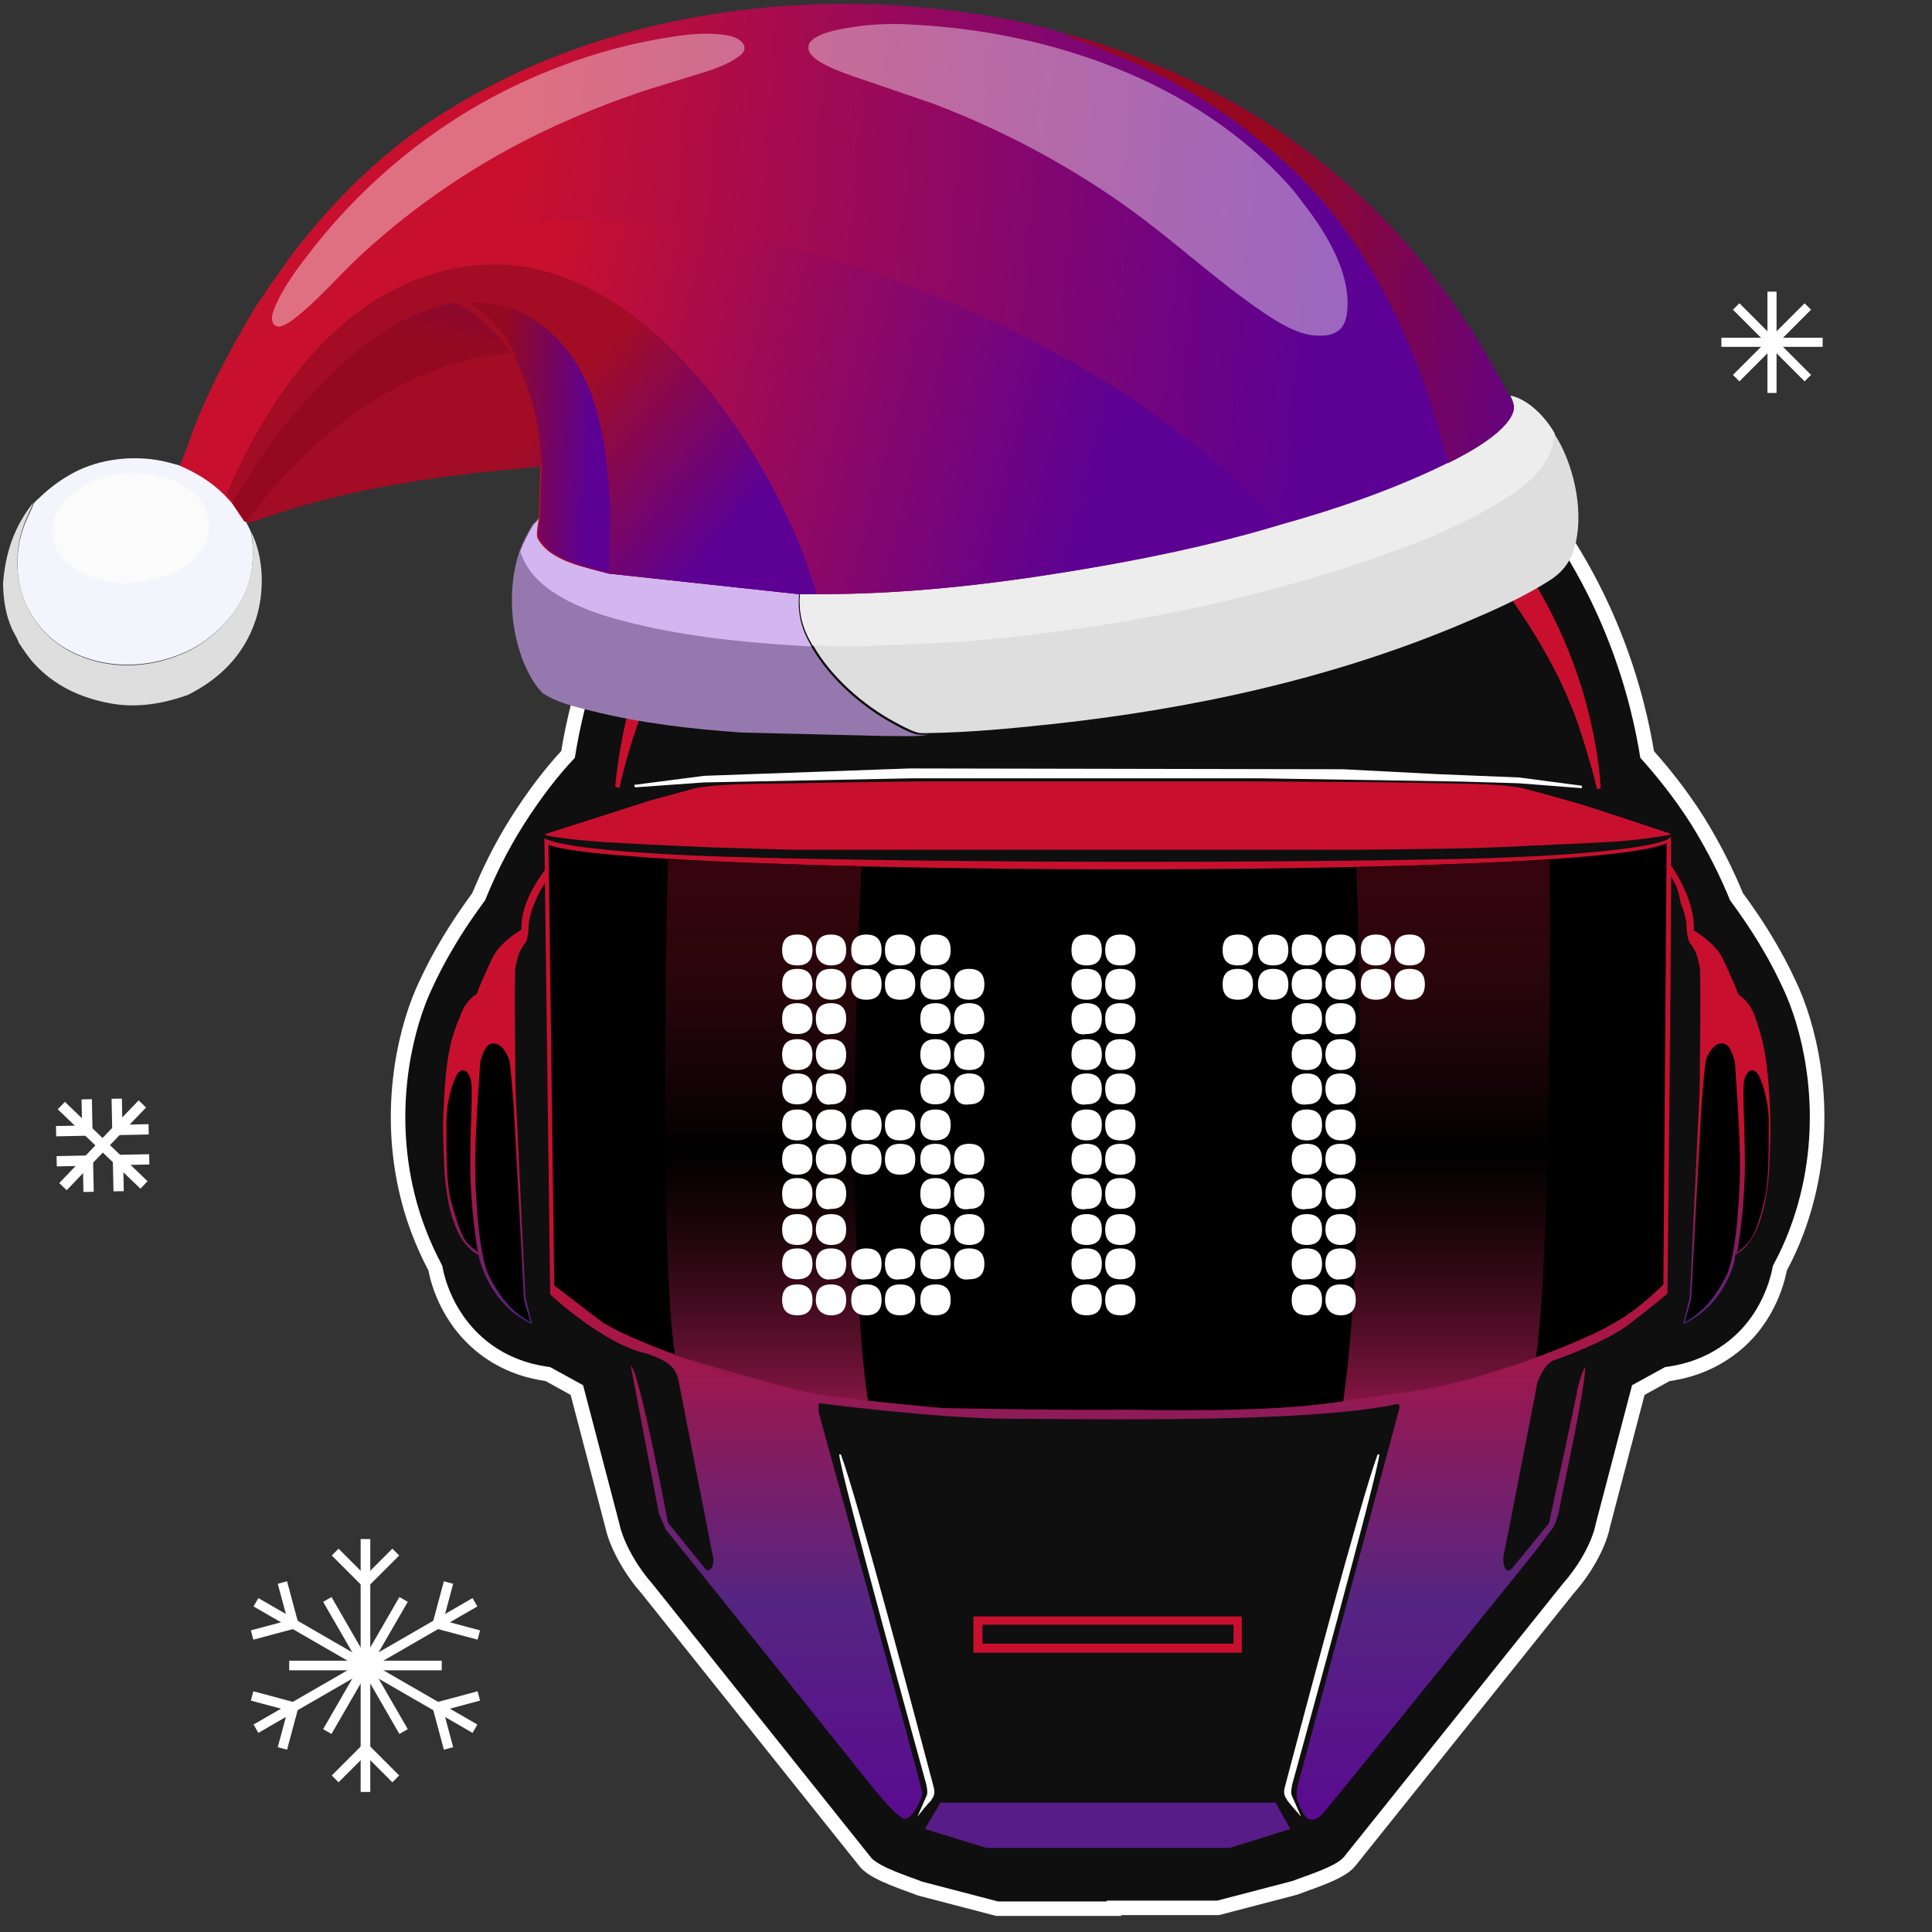 <svg width="118" height="118" viewBox="0 0 118 118" fill="none" xmlns="http://www.w3.org/2000/svg">
<rect x="0" y="0" width="118" height="118" fill="#333333" stroke="none"/>
<path fill-rule="evenodd" clip-rule="evenodd" d="M48.517 58.191C48.517 57.554 48.83 57.235 49.454 57.235C50.078 57.235 50.391 57.554 50.391 58.191C50.391 58.827 50.078 59.146 49.454 59.146C48.83 59.146 48.517 58.827 48.517 58.191ZM50.599 58.191C50.599 57.554 50.911 57.235 51.535 57.235C52.16 57.235 52.472 57.554 52.472 58.191C52.472 58.827 52.16 59.146 51.535 59.146C51.015 59.146 50.599 58.827 50.599 58.191ZM52.784 58.191C52.784 57.554 53.096 57.235 53.72 57.235C54.345 57.235 54.657 57.554 54.657 58.191C54.657 58.827 54.345 59.146 53.72 59.146C53.096 59.146 52.784 58.827 52.784 58.191ZM54.865 58.191C54.865 57.554 55.177 57.235 55.801 57.235C56.426 57.235 56.738 57.554 56.738 58.191C56.738 58.827 56.426 59.146 55.801 59.146C55.177 59.146 54.865 58.827 54.865 58.191ZM57.05 58.191C57.05 57.554 57.362 57.235 57.987 57.235C58.611 57.235 58.923 57.554 58.923 58.191C58.923 58.827 58.611 59.146 57.987 59.146C57.362 59.146 57.05 58.827 57.05 58.191ZM48.517 60.313C48.517 59.676 48.83 59.358 49.454 59.358C50.078 59.358 50.391 59.676 50.391 60.313C50.391 60.95 50.078 61.269 49.454 61.269C48.83 61.269 48.517 60.95 48.517 60.313ZM50.599 60.313C50.599 59.676 50.911 59.358 51.535 59.358C52.16 59.358 52.472 59.676 52.472 60.313C52.472 60.95 52.16 61.269 51.535 61.269C51.015 61.269 50.599 60.95 50.599 60.313ZM52.784 60.313C52.784 59.676 53.096 59.358 53.72 59.358C54.345 59.358 54.657 59.676 54.657 60.313C54.657 60.95 54.345 61.269 53.72 61.269C53.096 61.269 52.784 60.95 52.784 60.313ZM54.865 60.313C54.865 59.676 55.177 59.358 55.801 59.358C56.426 59.358 56.738 59.676 56.738 60.313C56.738 60.95 56.426 61.269 55.801 61.269C55.177 61.269 54.865 60.95 54.865 60.313ZM57.05 60.313C57.05 59.676 57.362 59.358 57.987 59.358C58.611 59.358 58.923 59.676 58.923 60.313C58.923 60.95 58.611 61.269 57.987 61.269C57.362 61.269 57.05 60.95 57.05 60.313ZM59.131 60.313C59.131 59.676 59.443 59.358 60.068 59.358C60.692 59.358 61.004 59.676 61.004 60.313C61.004 60.95 60.692 61.269 60.068 61.269C59.443 61.269 59.131 60.95 59.131 60.313ZM48.517 62.436C48.517 61.799 48.83 61.481 49.454 61.481C50.078 61.481 50.391 61.799 50.391 62.436C50.391 63.073 50.078 63.391 49.454 63.391C48.83 63.391 48.517 63.179 48.517 62.436ZM50.599 62.436C50.599 61.799 50.911 61.481 51.535 61.481C52.16 61.481 52.472 61.799 52.472 62.436C52.472 63.073 52.16 63.391 51.535 63.391C51.015 63.497 50.599 63.179 50.599 62.436ZM57.05 62.436C57.05 61.799 57.362 61.481 57.987 61.481C58.611 61.481 58.923 61.799 58.923 62.436C58.923 63.073 58.611 63.391 57.987 63.391C57.362 63.391 57.05 63.179 57.05 62.436ZM59.131 62.436C59.131 61.799 59.443 61.481 60.068 61.481C60.692 61.481 61.004 61.799 61.004 62.436C61.004 63.073 60.692 63.391 60.068 63.391C59.443 63.497 59.131 63.179 59.131 62.436ZM48.517 64.665C48.517 64.028 48.83 63.71 49.454 63.71C50.078 63.71 50.391 64.028 50.391 64.665C50.391 65.302 50.078 65.62 49.454 65.62C48.83 65.62 48.517 65.302 48.517 64.665ZM50.599 64.665C50.599 64.028 50.911 63.71 51.535 63.71C52.16 63.71 52.472 64.028 52.472 64.665C52.472 65.302 52.16 65.62 51.535 65.62C51.015 65.62 50.599 65.302 50.599 64.665ZM57.05 64.665C57.05 64.028 57.362 63.71 57.987 63.71C58.611 63.71 58.923 64.028 58.923 64.665C58.923 65.302 58.611 65.62 57.987 65.62C57.362 65.62 57.05 65.302 57.05 64.665ZM59.131 64.665C59.131 64.028 59.443 63.71 60.068 63.71C60.692 63.71 61.004 64.028 61.004 64.665C61.004 65.302 60.692 65.62 60.068 65.62C59.443 65.62 59.131 65.302 59.131 64.665ZM48.517 66.788C48.517 66.151 48.83 65.832 49.454 65.832C50.078 65.832 50.391 66.151 50.391 66.788C50.391 67.424 50.078 67.743 49.454 67.743C48.83 67.743 48.517 67.424 48.517 66.788ZM50.599 66.788C50.599 66.151 50.911 65.832 51.535 65.832C52.16 65.832 52.472 66.151 52.472 66.788C52.472 67.424 52.16 67.743 51.535 67.743C51.015 67.849 50.599 67.424 50.599 66.788ZM57.05 66.788C57.05 66.151 57.362 65.832 57.987 65.832C58.611 65.832 58.923 66.151 58.923 66.788C58.923 67.424 58.611 67.743 57.987 67.743C57.362 67.743 57.05 67.424 57.05 66.788ZM59.131 66.788C59.131 66.151 59.443 65.832 60.068 65.832C60.692 65.832 61.004 66.151 61.004 66.788C61.004 67.424 60.692 67.743 60.068 67.743C59.443 67.849 59.131 67.424 59.131 66.788ZM48.517 69.016C48.517 68.38 48.83 68.061 49.454 68.061C50.078 68.061 50.391 68.38 50.391 69.016C50.391 69.653 50.078 69.972 49.454 69.972C48.83 69.972 48.517 69.653 48.517 69.016ZM50.599 69.016C50.599 68.38 50.911 68.061 51.535 68.061C52.16 68.061 52.472 68.38 52.472 69.016C52.472 69.653 52.16 69.972 51.535 69.972C51.015 69.972 50.599 69.653 50.599 69.016ZM52.784 69.016C52.784 68.38 53.096 68.061 53.72 68.061C54.345 68.061 54.657 68.38 54.657 69.016C54.657 69.653 54.345 69.972 53.72 69.972C53.096 69.972 52.784 69.653 52.784 69.016ZM54.865 69.016C54.865 68.38 55.177 68.061 55.801 68.061C56.426 68.061 56.738 68.38 56.738 69.016C56.738 69.653 56.426 69.972 55.801 69.972C55.177 69.972 54.865 69.653 54.865 69.016ZM57.05 69.016C57.05 68.38 57.362 68.061 57.987 68.061C58.611 68.061 58.923 68.38 58.923 69.016C58.923 69.653 58.611 69.972 57.987 69.972C57.362 69.972 57.05 69.653 57.05 69.016ZM48.517 71.139C48.517 70.502 48.83 70.184 49.454 70.184C50.078 70.184 50.391 70.502 50.391 71.139C50.391 71.776 50.078 72.094 49.454 72.094C48.83 72.094 48.517 71.776 48.517 71.139ZM50.599 71.139C50.599 70.502 50.911 70.184 51.535 70.184C52.16 70.184 52.472 70.502 52.472 71.139C52.472 71.776 52.16 72.094 51.535 72.094C51.015 72.094 50.599 71.776 50.599 71.139ZM52.784 71.139C52.784 70.502 53.096 70.184 53.72 70.184C54.345 70.184 54.657 70.502 54.657 71.139C54.657 71.776 54.345 72.094 53.72 72.094C53.096 72.094 52.784 71.776 52.784 71.139ZM54.865 71.139C54.865 70.502 55.177 70.184 55.801 70.184C56.426 70.184 56.738 70.502 56.738 71.139C56.738 71.776 56.426 72.094 55.801 72.094C55.177 72.094 54.865 71.776 54.865 71.139ZM57.05 71.139C57.05 70.502 57.362 70.184 57.987 70.184C58.611 70.184 58.923 70.502 58.923 71.139C58.923 71.776 58.611 72.094 57.987 72.094C57.362 72.094 57.05 71.776 57.05 71.139ZM59.131 71.139C59.131 70.502 59.443 70.184 60.068 70.184C60.692 70.184 61.004 70.502 61.004 71.139C61.004 71.776 60.692 72.094 60.068 72.094C59.443 72.094 59.131 71.776 59.131 71.139ZM48.517 73.262C48.517 72.625 48.83 72.307 49.454 72.307C50.078 72.307 50.391 72.625 50.391 73.262C50.391 73.899 50.078 74.217 49.454 74.217C48.83 74.217 48.517 74.005 48.517 73.262ZM50.599 73.262C50.599 72.625 50.911 72.307 51.535 72.307C52.16 72.307 52.472 72.625 52.472 73.262C52.472 73.899 52.16 74.217 51.535 74.217C51.015 74.323 50.599 74.005 50.599 73.262ZM57.05 73.262C57.05 72.625 57.362 72.307 57.987 72.307C58.611 72.307 58.923 72.625 58.923 73.262C58.923 73.899 58.611 74.217 57.987 74.217C57.362 74.217 57.05 74.005 57.05 73.262ZM59.131 73.262C59.131 72.625 59.443 72.307 60.068 72.307C60.692 72.307 61.004 72.625 61.004 73.262C61.004 73.899 60.692 74.217 60.068 74.217C59.443 74.323 59.131 74.005 59.131 73.262ZM48.517 75.491C48.517 74.854 48.83 74.535 49.454 74.535C50.078 74.535 50.391 74.854 50.391 75.491C50.391 76.127 50.078 76.446 49.454 76.446C48.83 76.446 48.517 76.127 48.517 75.491ZM50.599 75.491C50.599 74.854 50.911 74.535 51.535 74.535C52.16 74.535 52.472 74.854 52.472 75.491C52.472 76.127 52.16 76.446 51.535 76.446C51.015 76.446 50.599 76.127 50.599 75.491ZM57.05 75.491C57.05 74.854 57.362 74.535 57.987 74.535C58.611 74.535 58.923 74.854 58.923 75.491C58.923 76.127 58.611 76.446 57.987 76.446C57.362 76.446 57.05 76.127 57.05 75.491ZM59.131 75.491C59.131 74.854 59.443 74.535 60.068 74.535C60.692 74.535 61.004 74.854 61.004 75.491C61.004 76.127 60.692 76.446 60.068 76.446C59.443 76.446 59.131 76.127 59.131 75.491ZM48.517 77.613C48.517 76.977 48.83 76.658 49.454 76.658C50.078 76.658 50.391 76.977 50.391 77.613C50.391 78.25 50.078 78.569 49.454 78.569C48.83 78.569 48.517 78.25 48.517 77.613ZM50.599 77.613C50.599 76.977 50.911 76.658 51.535 76.658C52.16 76.658 52.472 76.977 52.472 77.613C52.472 78.25 52.16 78.569 51.535 78.569C51.015 78.675 50.599 78.25 50.599 77.613ZM52.784 77.613C52.784 76.977 53.096 76.658 53.72 76.658C54.345 76.658 54.657 76.977 54.657 77.613C54.657 78.25 54.345 78.569 53.72 78.569C53.096 78.675 52.784 78.25 52.784 77.613ZM54.865 77.613C54.865 76.977 55.177 76.658 55.801 76.658C56.426 76.658 56.738 76.977 56.738 77.613C56.738 78.25 56.426 78.569 55.801 78.569C55.177 78.675 54.865 78.25 54.865 77.613ZM57.05 77.613C57.05 76.977 57.362 76.658 57.987 76.658C58.611 76.658 58.923 76.977 58.923 77.613C58.923 78.25 58.611 78.569 57.987 78.569C57.362 78.569 57.05 78.25 57.05 77.613ZM59.131 77.613C59.131 76.977 59.443 76.658 60.068 76.658C60.692 76.658 61.004 76.977 61.004 77.613C61.004 78.25 60.692 78.569 60.068 78.569C59.443 78.675 59.131 78.25 59.131 77.613ZM48.517 79.842C48.517 79.206 48.83 78.887 49.454 78.887C50.078 78.887 50.391 79.206 50.391 79.842C50.391 80.479 50.078 80.797 49.454 80.797C48.83 80.797 48.517 80.479 48.517 79.842ZM50.599 79.842C50.599 79.206 50.911 78.887 51.535 78.887C52.16 78.887 52.472 79.206 52.472 79.842C52.472 80.479 52.16 80.797 51.535 80.797C51.015 80.797 50.599 80.479 50.599 79.842ZM52.784 79.842C52.784 79.206 53.096 78.887 53.72 78.887C54.345 78.887 54.657 79.206 54.657 79.842C54.657 80.479 54.345 80.797 53.72 80.797C53.096 80.797 52.784 80.479 52.784 79.842ZM54.865 79.842C54.865 79.206 55.177 78.887 55.801 78.887C56.426 78.887 56.738 79.206 56.738 79.842C56.738 80.479 56.426 80.797 55.801 80.797C55.177 80.797 54.865 80.479 54.865 79.842ZM57.05 79.842C57.05 79.206 57.362 78.887 57.987 78.887C58.611 78.887 58.923 79.206 58.923 79.842C58.923 80.479 58.611 80.797 57.987 80.797C57.362 80.797 57.05 80.479 57.05 79.842ZM66.382 58.191C66.382 57.554 66.695 57.235 67.319 57.235C67.943 57.235 68.255 57.554 68.255 58.191C68.255 58.827 67.943 59.146 67.319 59.146C66.695 59.146 66.382 58.827 66.382 58.191ZM68.463 58.191C68.463 57.554 68.776 57.235 69.4 57.235C70.024 57.235 70.336 57.554 70.336 58.191C70.336 58.827 70.024 59.146 69.4 59.146C68.776 59.146 68.463 58.827 68.463 58.191ZM66.382 60.313C66.382 59.676 66.695 59.358 67.319 59.358C67.943 59.358 68.255 59.676 68.255 60.313C68.255 60.95 67.943 61.269 67.319 61.269C66.695 61.269 66.382 60.95 66.382 60.313ZM68.463 60.313C68.463 59.676 68.776 59.358 69.4 59.358C70.024 59.358 70.336 59.676 70.336 60.313C70.336 60.95 70.024 61.269 69.4 61.269C68.776 61.269 68.463 60.95 68.463 60.313ZM66.382 62.436C66.382 61.799 66.695 61.481 67.319 61.481C67.943 61.481 68.255 61.799 68.255 62.436C68.255 63.073 67.943 63.391 67.319 63.391C66.695 63.497 66.382 63.179 66.382 62.436ZM68.463 62.436C68.463 61.799 68.776 61.481 69.4 61.481C70.024 61.481 70.336 61.799 70.336 62.436C70.336 63.073 70.024 63.391 69.4 63.391C68.776 63.391 68.463 63.179 68.463 62.436ZM66.382 64.665C66.382 64.028 66.695 63.71 67.319 63.71C67.943 63.71 68.255 64.028 68.255 64.665C68.255 65.302 67.943 65.62 67.319 65.62C66.695 65.62 66.382 65.302 66.382 64.665ZM68.463 64.665C68.463 64.028 68.776 63.71 69.4 63.71C70.024 63.71 70.336 64.028 70.336 64.665C70.336 65.302 70.024 65.62 69.4 65.62C68.776 65.62 68.463 65.302 68.463 64.665ZM66.382 66.788C66.382 66.151 66.695 65.832 67.319 65.832C67.943 65.832 68.255 66.151 68.255 66.788C68.255 67.424 67.943 67.743 67.319 67.743C66.695 67.849 66.382 67.424 66.382 66.788ZM68.463 66.788C68.463 66.151 68.776 65.832 69.4 65.832C70.024 65.832 70.336 66.151 70.336 66.788C70.336 67.424 70.024 67.743 69.4 67.743C68.776 67.743 68.463 67.424 68.463 66.788ZM66.382 69.016C66.382 68.38 66.695 68.061 67.319 68.061C67.943 68.061 68.255 68.38 68.255 69.016C68.255 69.653 67.943 69.972 67.319 69.972C66.695 69.972 66.382 69.653 66.382 69.016ZM68.463 69.016C68.463 68.38 68.776 68.061 69.4 68.061C70.024 68.061 70.336 68.38 70.336 69.016C70.336 69.653 70.024 69.972 69.4 69.972C68.776 69.972 68.463 69.653 68.463 69.016ZM66.382 71.139C66.382 70.502 66.695 70.184 67.319 70.184C67.943 70.184 68.255 70.502 68.255 71.139C68.255 71.776 67.943 72.094 67.319 72.094C66.695 72.094 66.382 71.776 66.382 71.139ZM68.463 71.139C68.463 70.502 68.776 70.184 69.4 70.184C70.024 70.184 70.336 70.502 70.336 71.139C70.336 71.776 70.024 72.094 69.4 72.094C68.776 72.094 68.463 71.776 68.463 71.139ZM66.382 73.262C66.382 72.625 66.695 72.307 67.319 72.307C67.943 72.307 68.255 72.625 68.255 73.262C68.255 73.899 67.943 74.217 67.319 74.217C66.695 74.323 66.382 74.005 66.382 73.262ZM68.463 73.262C68.463 72.625 68.776 72.307 69.4 72.307C70.024 72.307 70.336 72.625 70.336 73.262C70.336 73.899 70.024 74.217 69.4 74.217C68.776 74.217 68.463 74.005 68.463 73.262ZM66.382 75.491C66.382 74.854 66.695 74.535 67.319 74.535C67.943 74.535 68.255 74.854 68.255 75.491C68.255 76.127 67.943 76.446 67.319 76.446C66.695 76.446 66.382 76.127 66.382 75.491ZM68.463 75.491C68.463 74.854 68.776 74.535 69.4 74.535C70.024 74.535 70.336 74.854 70.336 75.491C70.336 76.127 70.024 76.446 69.4 76.446C68.776 76.446 68.463 76.127 68.463 75.491ZM66.382 77.613C66.382 76.977 66.695 76.658 67.319 76.658C67.943 76.658 68.255 76.977 68.255 77.613C68.255 78.25 67.943 78.569 67.319 78.569C66.695 78.675 66.382 78.25 66.382 77.613ZM68.463 77.613C68.463 76.977 68.776 76.658 69.4 76.658C70.024 76.658 70.336 76.977 70.336 77.613C70.336 78.25 70.024 78.569 69.4 78.569C68.776 78.569 68.463 78.25 68.463 77.613ZM66.382 79.842C66.382 79.206 66.695 78.887 67.319 78.887C67.943 78.887 68.255 79.206 68.255 79.842C68.255 80.479 67.943 80.797 67.319 80.797C66.695 80.797 66.382 80.479 66.382 79.842ZM68.463 79.842C68.463 79.206 68.776 78.887 69.4 78.887C70.024 78.887 70.336 79.206 70.336 79.842C70.336 80.479 70.024 80.797 69.4 80.797C68.776 80.797 68.463 80.479 68.463 79.842ZM76.651 57.235C76.027 57.235 75.714 57.554 75.714 58.191C75.714 58.827 76.027 59.146 76.651 59.146C77.275 59.146 77.587 58.827 77.587 58.191C77.587 57.554 77.275 57.235 76.651 57.235ZM78.836 57.235C78.212 57.235 77.9 57.554 77.9 58.191C77.9 58.827 78.212 59.146 78.836 59.146C79.46 59.146 79.773 58.827 79.773 58.191C79.773 57.554 79.46 57.235 78.836 57.235ZM80.917 57.235C80.293 57.235 79.981 57.554 79.981 58.191C79.981 58.827 80.293 59.146 80.917 59.146C81.542 59.146 81.854 58.827 81.854 58.191C81.854 57.554 81.542 57.235 80.917 57.235ZM82.998 57.235C82.374 57.235 82.062 57.554 82.062 58.191C82.062 58.827 82.478 59.146 82.998 59.146C83.623 59.146 83.935 58.827 83.935 58.191C83.935 57.554 83.623 57.235 82.998 57.235ZM85.184 57.235C84.559 57.235 84.247 57.554 84.247 58.191C84.247 58.827 84.559 59.146 85.184 59.146C85.808 59.146 86.12 58.827 86.12 58.191C86.12 57.554 85.808 57.235 85.184 57.235ZM87.265 57.235C86.64 57.235 86.328 57.554 86.328 58.191C86.328 58.827 86.64 59.146 87.265 59.146C87.889 59.146 88.201 58.827 88.201 58.191C88.201 57.554 87.889 57.235 87.265 57.235ZM76.651 59.358C76.027 59.358 75.714 59.676 75.714 60.313C75.714 60.95 76.027 61.269 76.651 61.269C77.275 61.269 77.587 60.95 77.587 60.313C77.587 59.676 77.275 59.358 76.651 59.358ZM78.836 59.358C78.212 59.358 77.9 59.676 77.9 60.313C77.9 60.95 78.212 61.269 78.836 61.269C79.46 61.269 79.773 60.95 79.773 60.313C79.773 59.676 79.46 59.358 78.836 59.358ZM80.917 59.358C80.293 59.358 79.981 59.676 79.981 60.313C79.981 60.95 80.293 61.269 80.917 61.269C81.542 61.269 81.854 60.95 81.854 60.313C81.854 59.676 81.542 59.358 80.917 59.358ZM82.998 59.358C82.374 59.358 82.062 59.676 82.062 60.313C82.062 60.95 82.478 61.269 82.998 61.269C83.623 61.269 83.935 60.95 83.935 60.313C83.935 59.676 83.623 59.358 82.998 59.358ZM85.184 59.358C84.559 59.358 84.247 59.676 84.247 60.313C84.247 60.95 84.559 61.269 85.184 61.269C85.808 61.269 86.12 60.95 86.12 60.313C86.12 59.676 85.808 59.358 85.184 59.358ZM87.265 59.358C86.64 59.358 86.328 59.676 86.328 60.313C86.328 60.95 86.64 61.269 87.265 61.269C87.889 61.269 88.201 60.95 88.201 60.313C88.201 59.676 87.889 59.358 87.265 59.358ZM80.917 61.481C80.293 61.481 79.981 61.799 79.981 62.436C79.981 63.179 80.293 63.497 80.917 63.391C81.542 63.391 81.854 63.073 81.854 62.436C81.854 61.799 81.542 61.481 80.917 61.481ZM82.998 61.481C82.374 61.481 82.062 61.799 82.062 62.436C82.062 63.179 82.478 63.497 82.998 63.391C83.623 63.391 83.935 63.073 83.935 62.436C83.935 61.799 83.623 61.481 82.998 61.481ZM80.917 63.71C80.293 63.71 79.981 64.028 79.981 64.665C79.981 65.302 80.293 65.62 80.917 65.62C81.542 65.62 81.854 65.302 81.854 64.665C81.854 64.028 81.542 63.71 80.917 63.71ZM82.998 63.71C82.374 63.71 82.062 64.028 82.062 64.665C82.062 65.302 82.478 65.62 82.998 65.62C83.623 65.62 83.935 65.302 83.935 64.665C83.935 64.028 83.623 63.71 82.998 63.71ZM80.917 65.832C80.293 65.832 79.981 66.151 79.981 66.788C79.981 67.424 80.293 67.849 80.917 67.743C81.542 67.743 81.854 67.424 81.854 66.788C81.854 66.151 81.542 65.832 80.917 65.832ZM82.998 65.832C82.374 65.832 82.062 66.151 82.062 66.788C82.062 67.424 82.478 67.849 82.998 67.743C83.623 67.743 83.935 67.424 83.935 66.788C83.935 66.151 83.623 65.832 82.998 65.832ZM80.917 68.061C80.293 68.061 79.981 68.38 79.981 69.016C79.981 69.653 80.293 69.972 80.917 69.972C81.542 69.972 81.854 69.653 81.854 69.016C81.854 68.38 81.542 68.061 80.917 68.061ZM82.998 68.061C82.374 68.061 82.062 68.38 82.062 69.016C82.062 69.653 82.478 69.972 82.998 69.972C83.623 69.972 83.935 69.653 83.935 69.016C83.935 68.38 83.623 68.061 82.998 68.061ZM80.917 70.184C80.293 70.184 79.981 70.502 79.981 71.139C79.981 71.776 80.293 72.094 80.917 72.094C81.542 72.094 81.854 71.776 81.854 71.139C81.854 70.502 81.542 70.184 80.917 70.184ZM82.998 70.184C82.374 70.184 82.062 70.502 82.062 71.139C82.062 71.776 82.478 72.094 82.998 72.094C83.623 72.094 83.935 71.776 83.935 71.139C83.935 70.502 83.623 70.184 82.998 70.184ZM80.917 72.307C80.293 72.307 79.981 72.625 79.981 73.262C79.981 74.005 80.293 74.323 80.917 74.217C81.542 74.217 81.854 73.899 81.854 73.262C81.854 72.625 81.542 72.307 80.917 72.307ZM82.998 72.307C82.374 72.307 82.062 72.625 82.062 73.262C82.062 74.005 82.478 74.323 82.998 74.217C83.623 74.217 83.935 73.899 83.935 73.262C83.935 72.625 83.623 72.307 82.998 72.307ZM80.917 74.535C80.293 74.535 79.981 74.854 79.981 75.491C79.981 76.127 80.293 76.446 80.917 76.446C81.542 76.446 81.854 76.127 81.854 75.491C81.854 74.854 81.542 74.535 80.917 74.535ZM82.998 74.535C82.374 74.535 82.062 74.854 82.062 75.491C82.062 76.127 82.478 76.446 82.998 76.446C83.623 76.446 83.935 76.127 83.935 75.491C83.935 74.854 83.623 74.535 82.998 74.535ZM80.917 76.658C80.293 76.658 79.981 76.977 79.981 77.613C79.981 78.25 80.293 78.675 80.917 78.569C81.542 78.569 81.854 78.25 81.854 77.613C81.854 76.977 81.542 76.658 80.917 76.658ZM82.998 76.658C82.374 76.658 82.062 76.977 82.062 77.613C82.062 78.25 82.478 78.675 82.998 78.569C83.623 78.569 83.935 78.25 83.935 77.613C83.935 76.977 83.623 76.658 82.998 76.658ZM80.917 78.887C80.293 78.887 79.981 79.206 79.981 79.842C79.981 80.479 80.293 80.797 80.917 80.797C81.542 80.797 81.854 80.479 81.854 79.842C81.854 79.206 81.542 78.887 80.917 78.887ZM82.998 78.887C82.374 78.887 82.062 79.206 82.062 79.842C82.062 80.479 82.478 80.797 82.998 80.797C83.623 80.797 83.935 80.479 83.935 79.842C83.935 79.206 83.623 78.887 82.998 78.887Z" fill="white"/>
<g clip-path="url(#clip0_3032_2041)">
<path fill-rule="evenodd" clip-rule="evenodd" d="M67.648 18.956C66.197 18.956 53.115 19.158 43.725 29.867L43.723 29.871C38.048 36.279 36.48 43.28 35.99 46.416L35.947 46.691L35.755 46.892C34.796 47.899 33.774 49.209 32.743 50.829C31.724 52.432 30.993 53.99 30.453 55.314L30.412 55.416L30.347 55.504C29.8 56.249 29.068 57.275 28.338 58.541L28.336 58.544C27.658 59.706 27.222 60.675 27.025 61.118C25.98 63.543 24.921 68.158 26.313 73.197C26.551 74.056 26.982 75.35 27.8 76.89L27.868 77.018L27.892 77.161C27.978 77.679 28.472 79.908 30.551 81.413C31.785 82.294 33.023 82.519 33.721 82.612L33.882 82.633L34.024 82.71C34.356 82.889 34.7 83.08 35.037 83.267L35.04 83.269C35.381 83.458 35.715 83.644 36.036 83.817L36.376 84L38.693 92.844L38.697 92.866C38.906 93.871 39.71 95.242 40.501 96.126L40.518 96.144L53.885 112.878C53.933 112.925 54.047 113.011 54.256 113.125C54.474 113.244 54.742 113.365 55.035 113.484C55.326 113.603 55.627 113.715 55.91 113.818C55.956 113.835 56.002 113.851 56.048 113.868C56.054 113.87 56.061 113.873 56.068 113.875C56.264 113.946 56.453 114.016 56.61 114.077L61.074 115.241H66.71V115.191H74.224C74.964 115 75.694 114.808 76.425 114.617L76.427 114.616C77.176 114.42 77.926 114.223 78.688 114.026C78.856 113.96 79.063 113.886 79.275 113.81C79.316 113.796 79.357 113.781 79.397 113.766C79.685 113.663 79.99 113.552 80.284 113.433C80.58 113.313 80.847 113.193 81.06 113.076C81.165 113.018 81.248 112.966 81.309 112.921C81.34 112.898 81.362 112.88 81.377 112.866C81.388 112.857 81.394 112.85 81.397 112.847L94.78 96.144L94.796 96.126C95.593 95.235 96.39 93.917 96.598 92.873L96.603 92.847L98.921 84L99.261 83.817C99.582 83.644 99.916 83.458 100.257 83.269L100.259 83.267L100.262 83.266C100.599 83.079 100.941 82.889 101.273 82.71L101.416 82.633L101.576 82.612C102.274 82.519 103.513 82.294 104.748 81.412L104.754 81.408C106.821 79.956 107.317 77.69 107.405 77.161L107.43 77.012L107.503 76.88C108.313 75.402 108.744 74.064 108.984 73.197C110.376 68.158 109.317 63.544 108.272 61.119C108.075 60.675 107.639 59.706 106.961 58.544L106.959 58.541C106.229 57.275 105.497 56.249 104.95 55.504L104.885 55.416L104.844 55.314C104.308 54 103.577 52.487 102.55 50.825C101.528 49.219 100.456 47.902 99.526 46.875L99.349 46.679L99.308 46.418C98.817 43.328 97.248 36.278 91.574 29.871L91.573 29.869C82.182 19.207 69.097 18.956 67.648 18.956Z" fill="white"/>
<path fill-rule="evenodd" clip-rule="evenodd" d="M56.068 113.875C56.061 113.873 56.054 113.87 56.048 113.868L55.91 113.818C55.627 113.715 55.326 113.603 55.035 113.484C54.742 113.365 54.474 113.244 54.256 113.125C54.047 113.011 53.933 112.925 53.885 112.878L40.518 96.144L40.501 96.126C39.71 95.242 38.906 93.871 38.697 92.866L38.693 92.844L36.376 84L36.036 83.817C35.715 83.644 35.381 83.458 35.04 83.269L35.037 83.267C34.7 83.08 34.356 82.889 34.024 82.71L33.882 82.633L33.721 82.612C33.023 82.519 31.785 82.294 30.551 81.413C28.472 79.908 27.978 77.679 27.892 77.161L27.868 77.018L27.8 76.89C26.982 75.35 26.551 74.056 26.313 73.197C24.921 68.158 25.98 63.543 27.025 61.118C27.222 60.675 27.658 59.706 28.336 58.544L28.338 58.541C29.068 57.275 29.8 56.249 30.347 55.504L30.412 55.416L30.453 55.314C30.993 53.99 31.724 52.432 32.743 50.829C33.774 49.209 34.796 47.899 35.755 46.892L35.947 46.691L35.99 46.416C36.48 43.28 38.048 36.279 43.723 29.871L43.725 29.867" fill="white"/>
<path fill-rule="evenodd" clip-rule="evenodd" d="M68.487 116.968V117.018H60.846L56.055 115.769L56.004 115.748C55.862 115.691 55.677 115.624 55.451 115.542L55.302 115.487C55.016 115.383 54.688 115.262 54.363 115.129C54.041 114.998 53.705 114.848 53.405 114.685C53.118 114.528 52.799 114.325 52.561 114.065L52.54 114.043L39.16 97.292C38.25 96.269 37.26 94.647 36.962 93.252L34.853 85.196C34.629 85.073 34.404 84.948 34.18 84.824L34.177 84.822C33.886 84.66 33.599 84.501 33.322 84.35C32.473 84.226 30.997 83.915 29.516 82.858L29.512 82.855C27.026 81.056 26.335 78.477 26.166 77.6C25.316 75.976 24.858 74.601 24.6 73.673C23.076 68.155 24.228 63.116 25.395 60.41L25.399 60.401C25.605 59.938 26.072 58.898 26.8 57.651C27.549 56.354 28.295 55.3 28.849 54.542C29.412 53.171 30.178 51.55 31.244 49.875C32.26 48.279 33.285 46.942 34.278 45.869C34.841 42.449 36.559 35.281 42.391 28.694C52.312 17.379 66.083 17.179 67.648 17.179C69.217 17.179 82.986 17.431 92.906 28.694C98.743 35.287 100.459 42.509 101.02 45.879C101.96 46.934 103.028 48.266 104.053 49.875L104.059 49.886C105.117 51.598 105.881 53.166 106.448 54.542C107.002 55.3 107.749 56.354 108.497 57.651C109.225 58.899 109.692 59.938 109.898 60.401L109.902 60.41C111.069 63.116 112.221 68.154 110.697 73.671C110.442 74.59 109.985 76.017 109.131 77.606C108.961 78.486 108.269 81.109 105.778 82.86C104.298 83.916 102.823 84.226 101.976 84.35C101.698 84.501 101.411 84.66 101.12 84.822L101.117 84.824C100.894 84.948 100.668 85.073 100.444 85.196L98.335 93.249C98.036 94.703 97.04 96.278 96.137 97.292L82.764 113.983C82.529 114.265 82.199 114.477 81.916 114.633C81.615 114.798 81.275 114.949 80.95 115.08C80.621 115.213 80.288 115.334 79.999 115.438L79.871 115.484C79.631 115.57 79.438 115.64 79.293 115.698L79.24 115.719L79.185 115.733C78.408 115.934 77.643 116.134 76.876 116.335L76.873 116.336C76.108 116.537 75.34 116.738 74.559 116.94L74.45 116.968H68.487ZM67.648 18.956C66.197 18.956 53.115 19.158 43.725 29.867L43.723 29.871C38.048 36.279 36.48 43.28 35.99 46.416L35.947 46.691L35.755 46.892C34.796 47.899 33.774 49.209 32.743 50.829C31.724 52.432 30.993 53.99 30.453 55.314L30.412 55.416L30.347 55.504C29.8 56.249 29.068 57.275 28.338 58.541L28.336 58.544C27.658 59.706 27.222 60.675 27.025 61.118C25.98 63.543 24.921 68.158 26.313 73.197C26.551 74.056 26.982 75.35 27.8 76.89L27.868 77.018L27.892 77.161C27.978 77.679 28.472 79.908 30.551 81.413C31.785 82.294 33.023 82.519 33.721 82.612L33.882 82.633L34.024 82.71C34.356 82.889 34.7 83.08 35.037 83.267L35.04 83.269C35.381 83.458 35.715 83.644 36.036 83.817L36.376 84L38.693 92.844L38.697 92.866C38.906 93.871 39.71 95.242 40.501 96.126L40.518 96.144L53.885 112.878C53.933 112.925 54.047 113.011 54.256 113.125C54.474 113.244 54.742 113.365 55.035 113.484C55.326 113.603 55.627 113.715 55.91 113.818L56.048 113.868L56.068 113.875C56.264 113.946 56.453 114.016 56.61 114.077L61.074 115.241H66.71V115.191H74.224C74.964 115 75.694 114.808 76.425 114.617L76.427 114.616C77.176 114.42 77.926 114.223 78.688 114.026C78.856 113.96 79.063 113.886 79.275 113.81L79.397 113.766C79.685 113.663 79.99 113.552 80.284 113.433C80.58 113.313 80.847 113.193 81.06 113.076C81.165 113.018 81.248 112.966 81.309 112.921C81.34 112.898 81.362 112.88 81.377 112.866C81.388 112.857 81.394 112.85 81.397 112.847L94.78 96.144L94.796 96.126C95.593 95.235 96.39 93.917 96.598 92.873L96.603 92.847L98.921 84L99.261 83.817C99.582 83.644 99.916 83.458 100.257 83.269L100.259 83.267L100.262 83.266C100.599 83.079 100.941 82.889 101.273 82.71L101.416 82.633L101.576 82.612C102.274 82.519 103.513 82.294 104.748 81.412L104.754 81.408C106.821 79.956 107.317 77.69 107.405 77.161L107.43 77.012L107.503 76.88C108.313 75.402 108.744 74.064 108.984 73.197C110.376 68.158 109.317 63.544 108.272 61.119C108.075 60.675 107.639 59.706 106.961 58.544L106.959 58.541C106.229 57.275 105.497 56.249 104.95 55.504L104.885 55.416L104.844 55.314C104.308 54 103.577 52.487 102.55 50.825C101.528 49.219 100.456 47.902 99.526 46.875L99.349 46.679L99.308 46.418C98.817 43.328 97.248 36.278 91.574 29.871L91.573 29.869C82.182 19.207 69.097 18.956 67.648 18.956Z" fill="white"/>
<path d="M67.597 116.135H60.959L56.332 114.928C55.578 114.626 53.767 114.073 53.214 113.47L39.837 96.724C38.982 95.768 38.077 94.259 37.826 93.052L35.613 84.604C34.959 84.252 34.255 83.85 33.602 83.498C32.847 83.397 31.439 83.146 30.031 82.14C27.668 80.43 27.114 77.916 27.014 77.312C26.159 75.703 25.706 74.345 25.455 73.44C23.996 68.16 25.103 63.332 26.209 60.767C26.41 60.315 26.863 59.309 27.567 58.102C28.321 56.794 29.076 55.738 29.629 54.984C30.182 53.626 30.936 52.017 31.992 50.358C33.048 48.698 34.104 47.34 35.11 46.284C35.613 43.066 37.222 35.874 43.056 29.287C52.711 18.273 66.138 18.072 67.647 18.072C69.156 18.072 82.583 18.324 92.238 29.287C98.071 35.874 99.681 43.116 100.184 46.284C101.139 47.34 102.245 48.698 103.301 50.358C104.357 52.067 105.112 53.626 105.665 54.984C106.218 55.738 106.972 56.794 107.727 58.102C108.431 59.309 108.883 60.315 109.085 60.767C110.191 63.332 111.297 68.16 109.839 73.44C109.588 74.345 109.135 75.753 108.28 77.312C108.179 77.916 107.626 80.48 105.263 82.14C103.855 83.146 102.447 83.397 101.692 83.498C101.038 83.85 100.334 84.252 99.681 84.604L97.468 93.052C97.216 94.31 96.311 95.768 95.456 96.724L82.08 113.419C81.577 114.023 79.716 114.576 78.962 114.878C77.403 115.28 75.894 115.682 74.335 116.085H67.597V116.135Z" fill="#0F0F0F"/>
<path d="M102.801 80.867L103.203 79.257C103.203 79.257 103.806 66.736 103.806 66.685C103.806 66.635 103.907 59.142 103.806 58.991C103.706 58.84 103.756 58.237 103.203 57.583C103.002 57.231 103.002 56.376 103.002 56.376C103.002 56.376 102.901 55.722 102.7 55.27C102.499 54.867 102.75 54.214 101.392 52.655C100.839 52.202 100.186 51.951 100.085 51.951L100.336 51.9C100.336 51.9 101.543 52.202 101.644 52.303C101.744 52.403 103.505 54.616 103.454 56.728V56.829C103.454 56.829 104.762 57.583 105.214 58.538C105.667 59.494 106.17 60.651 106.17 60.751C106.22 60.801 106.874 61.103 107.226 62.209C107.628 63.366 107.88 64.322 108.031 66.434C108.181 68.596 108.131 69.552 108.081 70.909C108.031 72.267 107.779 75.737 105.969 76.642C106.069 76.743 105.466 79.66 102.801 80.867Z" fill="url(#paint0_linear_3032_2041)"/>
<path d="M103 80.375C103 80.375 103.302 79.419 103.302 79.218C103.302 79.017 103.905 67.802 103.905 67.802C103.905 67.802 104.106 64.936 104.207 64.685C104.307 64.433 104.609 63.729 105.162 63.729C105.716 63.679 105.967 64.835 105.967 64.936C105.967 65.037 106.319 69.462 106.269 71.675C106.218 73.887 105.967 76.905 105.414 77.961C104.861 79.017 104.207 80.023 102.95 80.727L102.899 80.777L103 80.375Z" fill="black"/>
<path d="M106.118 76.404C106.118 76.404 106.57 73.889 106.57 71.073C106.57 68.307 106.369 66.346 106.57 65.843C106.771 65.29 107.123 65.189 107.425 65.692C107.677 66.195 108.079 67.402 108.029 68.911C108.029 70.419 108.029 72.381 107.727 73.437C107.475 74.543 107.123 75.549 106.721 75.951C106.319 76.353 106.067 76.504 106.067 76.504L106.118 76.404Z" fill="black"/>
<path d="M32.496 80.869L32.093 79.26C32.093 79.26 31.49 66.738 31.49 66.688C31.49 66.637 31.389 59.144 31.49 58.993C31.59 58.843 31.54 58.239 32.093 57.585C32.294 57.284 32.294 56.379 32.294 56.379C32.294 56.379 32.395 55.725 32.596 55.272C32.797 54.87 32.848 54.317 34.205 52.758C34.759 52.305 35.513 52.003 35.614 52.003C35.563 52.003 35.261 51.953 35.261 51.953C35.261 51.953 34.054 52.255 33.954 52.355C33.853 52.456 31.842 54.518 31.842 56.68V56.781C31.842 56.781 30.534 57.535 30.082 58.491C29.629 59.446 29.126 60.603 29.126 60.703C29.076 60.754 28.422 61.055 28.07 62.162C27.567 63.318 27.316 64.324 27.165 66.436C27.014 68.599 27.064 69.554 27.115 70.912C27.165 72.32 27.416 75.74 29.227 76.645C29.227 76.745 29.83 79.662 32.496 80.869Z" fill="url(#paint1_linear_3032_2041)"/>
<path d="M32.294 80.375C32.294 80.375 31.992 79.419 31.992 79.218C31.992 79.017 31.389 67.802 31.389 67.802C31.389 67.802 31.188 64.936 31.087 64.685C30.987 64.433 30.685 63.729 30.132 63.729C29.579 63.679 29.327 64.835 29.327 64.936C29.327 65.037 28.975 69.462 29.025 71.675C29.076 73.887 29.327 76.905 29.88 77.961C30.433 79.017 31.087 80.023 32.344 80.727L32.395 80.777L32.294 80.375Z" fill="black"/>
<path d="M29.176 76.404C29.176 76.404 28.723 73.889 28.723 71.073C28.723 68.307 28.924 66.346 28.723 65.843C28.522 65.29 28.17 65.189 27.869 65.692C27.617 66.195 27.215 67.402 27.265 68.911C27.265 70.419 27.265 72.381 27.567 73.437C27.869 74.493 28.17 75.549 28.573 75.951C28.975 76.353 29.226 76.504 29.226 76.504L29.176 76.404Z" fill="black"/>
<path d="M38.53 83.435L40.24 92.437C40.24 92.437 40.592 93.241 40.642 93.392C40.743 93.493 53.516 109.434 53.516 109.434C53.516 109.434 54.874 111.094 55.276 111.094C55.679 111.094 56.332 109.887 56.332 109.535C56.332 109.183 49.996 86.251 49.996 86.251V85.698C49.996 85.698 57.288 86.654 61.764 86.654C66.239 86.654 79.918 86.955 85.349 85.748C85.349 85.748 85.55 85.748 85.45 86.1C85.349 86.452 79.264 109.032 79.264 109.032C79.264 109.032 79.113 109.635 79.264 110.038C79.415 110.44 79.666 110.893 79.817 111.044C79.968 111.144 80.32 111.245 80.722 110.842C81.125 110.44 93.647 94.901 93.647 94.901L94.904 93.241C94.904 93.241 95.155 92.688 95.256 92.085C95.356 91.481 96.865 84.592 96.815 83.485C96.614 83.787 96.362 84.692 96.312 85.044C96.261 85.396 94.602 93.04 94.602 93.04L92.339 95.806C92.339 95.806 92.088 96.058 91.937 95.806C91.836 95.555 91.786 95.404 91.836 95.001C91.937 94.599 93.898 84.441 93.898 84.441C93.898 84.441 94.3 83.284 94.904 83.083C95.507 82.882 98.072 81.927 99.379 80.971C100.637 80.016 101.844 79.01 101.844 79.01C101.844 79.01 102.145 51.251 102.045 51.1C101.743 51.703 96.614 52.306 89.221 52.457C77.202 52.709 60.456 52.709 47.331 52.407C40.089 52.256 34.457 51.854 33.25 51.2L33.602 79.06C33.602 79.06 36.871 82.128 39.536 82.681C40.592 83.083 41.246 83.335 41.447 84.34C41.648 85.346 43.559 95.152 43.559 95.152C43.559 95.152 43.66 95.957 43.157 95.907C42.855 95.555 40.793 92.99 40.793 92.99C40.793 92.99 39.033 83.636 38.53 83.435Z" fill="url(#paint2_linear_3032_2041)"/>
<path d="M56.032 110.955L56.585 109.698C56.635 109.597 56.635 109.547 56.635 109.446C56.635 109.296 56.585 108.994 56.535 108.843C56.484 108.642 51.305 89.934 51.254 88.828H51.355C52.361 91.493 56.082 105.574 57.038 109.195C57.088 109.396 57.088 109.648 56.937 109.849C56.887 109.899 56.887 109.949 56.887 109.949C56.685 110.15 56.384 110.502 56.032 110.955Z" fill="white"/>
<path d="M79.466 110.955L78.913 109.698C78.863 109.597 78.863 109.547 78.863 109.446C78.863 109.296 78.913 108.994 78.964 108.843C79.014 108.642 84.194 89.934 84.244 88.828H84.143C83.138 91.493 79.416 105.574 78.461 109.195C78.41 109.396 78.41 109.648 78.561 109.849C78.612 109.899 78.612 109.949 78.612 109.949C78.762 110.15 79.064 110.502 79.466 110.955Z" fill="white"/>
<path d="M56.484 111.711L57.439 110.102H77.907L78.812 111.711L75.091 112.867H60.255L56.484 111.711Z" fill="#571C87"/>
<path d="M37.575 48.044C37.827 45.328 38.631 40.903 41.246 36.175C42.252 34.365 46.979 26.319 57.137 22.547C62.669 20.485 67.597 20.536 70.313 20.787C72.777 20.988 78.56 21.793 84.444 25.766C85.852 26.671 93.597 32.052 96.664 42.21C97.368 44.574 97.67 46.635 97.77 48.144L97.519 48.194C97.519 48.094 97.469 47.893 97.418 47.691C97.318 47.289 97.167 46.736 96.966 46.082C96.564 44.674 96.161 43.568 95.96 43.115C94.803 40.148 92.691 37.131 92.44 36.779C91.434 35.371 89.976 33.56 87.964 31.75C85.852 29.889 80.622 25.715 72.576 24.408C69.81 23.955 64.027 23.402 57.389 25.766C55.025 26.621 48.438 29.286 43.258 36.175C39.738 40.852 38.43 45.479 37.827 48.144L37.575 48.044Z" fill="#C8102E"/>
<path d="M38.732 47.938L38.783 48.089L43.007 47.788L55.73 47.536H76.952L89.323 47.737L92.742 47.838L96.615 48.139V47.989L92.793 47.486L87.864 47.285L82.031 46.983L55.579 46.933L43.007 47.385L38.732 47.938Z" fill="white"/>
<path d="M33.301 50.995V50.945L39.738 48.883L42.151 48.229C42.151 48.229 42.856 47.928 45.974 47.877C49.091 47.827 55.428 47.727 55.981 47.727H76.7C76.7 47.727 83.288 47.777 84.042 47.777C84.796 47.777 89.976 47.877 89.976 47.877C89.976 47.877 92.038 47.928 92.943 48.129C93.798 48.33 95.91 48.934 96.916 49.235C97.871 49.537 101.643 50.794 101.643 50.794C101.643 50.794 102.246 50.945 101.945 50.995C101.643 51.046 100.034 51.347 97.871 51.448C95.709 51.548 91.736 51.75 89.976 51.8C88.266 51.85 82.936 51.901 82.936 51.901H48.488C48.488 51.901 44.817 51.8 43.308 51.75C41.8 51.699 37.072 51.448 37.072 51.448C37.072 51.448 34.156 51.247 33.301 50.995Z" fill="#C8102E"/>
<path d="M75.845 100.941H59.451V98.728H75.845V100.941ZM60.004 100.388H75.342V99.231H60.004V100.388Z" fill="#C8102E"/>
<path d="M33.501 51.6C38.228 53.46 97.166 53.762 101.793 51.499L101.592 78.454C101.592 78.454 100.033 80.063 98.373 80.918C96.714 81.924 90.126 84.539 85.801 85.041C81.476 85.544 80.47 86.299 68.753 86.097C64.479 86.148 57.539 85.997 57.539 85.997C57.539 85.997 51.253 85.444 49.342 85.041C47.431 84.639 41.899 82.98 41.899 82.98C41.899 82.98 38.681 81.873 36.87 80.817C35.01 79.409 33.853 78.504 33.853 78.504L33.501 51.6Z" fill="black"/>
<path d="M40.794 52.508C40.794 52.508 40.19 76.495 41.246 82.882C41.347 82.932 41.548 82.983 41.8 83.083C43.308 83.636 46.074 84.542 49.594 85.145C50.449 85.296 51.606 85.447 53.014 85.598C51.455 74.936 52.611 53.111 52.611 52.91C50.6 52.86 48.588 52.809 46.275 52.709C44.314 52.659 42.654 52.608 40.794 52.508Z" fill="url(#paint3_linear_3032_2041)"/>
<path d="M94.653 52.508C94.653 52.508 94.803 76.546 93.798 82.983C91.937 83.687 89.724 84.391 87.26 84.894C85.4 85.296 83.639 85.497 82.03 85.648C83.589 74.987 82.885 53.111 82.835 52.96C84.243 52.91 86.858 52.91 94.653 52.508Z" fill="url(#paint4_linear_3032_2041)"/>
</g>
<path fill-rule="evenodd" clip-rule="evenodd" d="M47.77 58.023C47.77 57.394 48.079 57.08 48.697 57.08C49.314 57.08 49.623 57.394 49.623 58.023C49.623 58.651 49.314 58.965 48.697 58.965C48.079 58.965 47.77 58.651 47.77 58.023ZM49.829 58.023C49.829 57.394 50.138 57.08 50.755 57.08C51.373 57.08 51.682 57.394 51.682 58.023C51.682 58.651 51.373 58.965 50.755 58.965C50.241 58.965 49.829 58.651 49.829 58.023ZM51.991 58.023C51.991 57.394 52.299 57.08 52.917 57.08C53.535 57.08 53.843 57.394 53.843 58.023C53.843 58.651 53.535 58.965 52.917 58.965C52.299 58.965 51.991 58.651 51.991 58.023ZM54.049 58.023C54.049 57.394 54.358 57.08 54.976 57.08C55.593 57.08 55.902 57.394 55.902 58.023C55.902 58.651 55.593 58.965 54.976 58.965C54.358 58.965 54.049 58.651 54.049 58.023ZM56.211 58.023C56.211 57.394 56.52 57.08 57.137 57.08C57.755 57.08 58.063 57.394 58.063 58.023C58.063 58.651 57.755 58.965 57.137 58.965C56.52 58.965 56.211 58.651 56.211 58.023ZM47.77 60.118C47.77 59.489 48.079 59.175 48.697 59.175C49.314 59.175 49.623 59.489 49.623 60.118C49.623 60.746 49.314 61.06 48.697 61.06C48.079 61.06 47.77 60.746 47.77 60.118ZM49.829 60.118C49.829 59.489 50.138 59.175 50.755 59.175C51.373 59.175 51.682 59.489 51.682 60.118C51.682 60.746 51.373 61.06 50.755 61.06C50.241 61.06 49.829 60.746 49.829 60.118ZM51.991 60.118C51.991 59.489 52.299 59.175 52.917 59.175C53.535 59.175 53.843 59.489 53.843 60.118C53.843 60.746 53.535 61.06 52.917 61.06C52.299 61.06 51.991 60.746 51.991 60.118ZM54.049 60.118C54.049 59.489 54.358 59.175 54.976 59.175C55.593 59.175 55.902 59.489 55.902 60.118C55.902 60.746 55.593 61.06 54.976 61.06C54.358 61.06 54.049 60.746 54.049 60.118ZM56.211 60.118C56.211 59.489 56.52 59.175 57.137 59.175C57.755 59.175 58.063 59.489 58.063 60.118C58.063 60.746 57.755 61.06 57.137 61.06C56.52 61.06 56.211 60.746 56.211 60.118ZM58.269 60.118C58.269 59.489 58.578 59.175 59.196 59.175C59.813 59.175 60.122 59.489 60.122 60.118C60.122 60.746 59.813 61.06 59.196 61.06C58.578 61.06 58.269 60.746 58.269 60.118ZM47.77 62.213C47.77 61.584 48.079 61.27 48.697 61.27C49.314 61.27 49.623 61.584 49.623 62.213C49.623 62.841 49.314 63.155 48.697 63.155C48.079 63.155 47.77 62.946 47.77 62.213ZM49.829 62.213C49.829 61.584 50.138 61.27 50.755 61.27C51.373 61.27 51.682 61.584 51.682 62.213C51.682 62.841 51.373 63.155 50.755 63.155C50.241 63.26 49.829 62.946 49.829 62.213ZM56.211 62.213C56.211 61.584 56.52 61.27 57.137 61.27C57.755 61.27 58.063 61.584 58.063 62.213C58.063 62.841 57.755 63.155 57.137 63.155C56.52 63.155 56.211 62.946 56.211 62.213ZM58.269 62.213C58.269 61.584 58.578 61.27 59.196 61.27C59.813 61.27 60.122 61.584 60.122 62.213C60.122 62.841 59.813 63.155 59.196 63.155C58.578 63.26 58.269 62.946 58.269 62.213ZM47.77 64.412C47.77 63.784 48.079 63.469 48.697 63.469C49.314 63.469 49.623 63.784 49.623 64.412C49.623 65.041 49.314 65.355 48.697 65.355C48.079 65.355 47.77 65.041 47.77 64.412ZM49.829 64.412C49.829 63.784 50.138 63.469 50.755 63.469C51.373 63.469 51.682 63.784 51.682 64.412C51.682 65.041 51.373 65.355 50.755 65.355C50.241 65.355 49.829 65.041 49.829 64.412ZM56.211 64.412C56.211 63.784 56.52 63.469 57.137 63.469C57.755 63.469 58.063 63.784 58.063 64.412C58.063 65.041 57.755 65.355 57.137 65.355C56.52 65.355 56.211 65.041 56.211 64.412ZM58.269 64.412C58.269 63.784 58.578 63.469 59.196 63.469C59.813 63.469 60.122 63.784 60.122 64.412C60.122 65.041 59.813 65.355 59.196 65.355C58.578 65.355 58.269 65.041 58.269 64.412ZM47.77 66.507C47.77 65.879 48.079 65.564 48.697 65.564C49.314 65.564 49.623 65.879 49.623 66.507C49.623 67.136 49.314 67.45 48.697 67.45C48.079 67.45 47.77 67.136 47.77 66.507ZM49.829 66.507C49.829 65.879 50.138 65.564 50.755 65.564C51.373 65.564 51.682 65.879 51.682 66.507C51.682 67.136 51.373 67.45 50.755 67.45C50.241 67.555 49.829 67.136 49.829 66.507ZM56.211 66.507C56.211 65.879 56.52 65.564 57.137 65.564C57.755 65.564 58.063 65.879 58.063 66.507C58.063 67.136 57.755 67.45 57.137 67.45C56.52 67.45 56.211 67.136 56.211 66.507ZM58.269 66.507C58.269 65.879 58.578 65.564 59.196 65.564C59.813 65.564 60.122 65.879 60.122 66.507C60.122 67.136 59.813 67.45 59.196 67.45C58.578 67.555 58.269 67.136 58.269 66.507ZM47.77 68.707C47.77 68.078 48.079 67.764 48.697 67.764C49.314 67.764 49.623 68.078 49.623 68.707C49.623 69.335 49.314 69.65 48.697 69.65C48.079 69.65 47.77 69.335 47.77 68.707ZM49.829 68.707C49.829 68.078 50.138 67.764 50.755 67.764C51.373 67.764 51.682 68.078 51.682 68.707C51.682 69.335 51.373 69.65 50.755 69.65C50.241 69.65 49.829 69.335 49.829 68.707ZM51.991 68.707C51.991 68.078 52.299 67.764 52.917 67.764C53.535 67.764 53.843 68.078 53.843 68.707C53.843 69.335 53.535 69.65 52.917 69.65C52.299 69.65 51.991 69.335 51.991 68.707ZM54.049 68.707C54.049 68.078 54.358 67.764 54.976 67.764C55.593 67.764 55.902 68.078 55.902 68.707C55.902 69.335 55.593 69.65 54.976 69.65C54.358 69.65 54.049 69.335 54.049 68.707ZM56.211 68.707C56.211 68.078 56.52 67.764 57.137 67.764C57.755 67.764 58.063 68.078 58.063 68.707C58.063 69.335 57.755 69.65 57.137 69.65C56.52 69.65 56.211 69.335 56.211 68.707ZM47.77 70.802C47.77 70.173 48.079 69.859 48.697 69.859C49.314 69.859 49.623 70.173 49.623 70.802C49.623 71.43 49.314 71.744 48.697 71.744C48.079 71.744 47.77 71.43 47.77 70.802ZM49.829 70.802C49.829 70.173 50.138 69.859 50.755 69.859C51.373 69.859 51.682 70.173 51.682 70.802C51.682 71.43 51.373 71.744 50.755 71.744C50.241 71.744 49.829 71.43 49.829 70.802ZM51.991 70.802C51.991 70.173 52.299 69.859 52.917 69.859C53.535 69.859 53.843 70.173 53.843 70.802C53.843 71.43 53.535 71.744 52.917 71.744C52.299 71.744 51.991 71.43 51.991 70.802ZM54.049 70.802C54.049 70.173 54.358 69.859 54.976 69.859C55.593 69.859 55.902 70.173 55.902 70.802C55.902 71.43 55.593 71.744 54.976 71.744C54.358 71.744 54.049 71.43 54.049 70.802ZM56.211 70.802C56.211 70.173 56.52 69.859 57.137 69.859C57.755 69.859 58.063 70.173 58.063 70.802C58.063 71.43 57.755 71.744 57.137 71.744C56.52 71.744 56.211 71.43 56.211 70.802ZM58.269 70.802C58.269 70.173 58.578 69.859 59.196 69.859C59.813 69.859 60.122 70.173 60.122 70.802C60.122 71.43 59.813 71.744 59.196 71.744C58.578 71.744 58.269 71.43 58.269 70.802ZM47.77 72.897C47.77 72.268 48.079 71.954 48.697 71.954C49.314 71.954 49.623 72.268 49.623 72.897C49.623 73.525 49.314 73.839 48.697 73.839C48.079 73.839 47.77 73.63 47.77 72.897ZM49.829 72.897C49.829 72.268 50.138 71.954 50.755 71.954C51.373 71.954 51.682 72.268 51.682 72.897C51.682 73.525 51.373 73.839 50.755 73.839C50.241 73.944 49.829 73.63 49.829 72.897ZM56.211 72.897C56.211 72.268 56.52 71.954 57.137 71.954C57.755 71.954 58.063 72.268 58.063 72.897C58.063 73.525 57.755 73.839 57.137 73.839C56.52 73.839 56.211 73.63 56.211 72.897ZM58.269 72.897C58.269 72.268 58.578 71.954 59.196 71.954C59.813 71.954 60.122 72.268 60.122 72.897C60.122 73.525 59.813 73.839 59.196 73.839C58.578 73.944 58.269 73.63 58.269 72.897ZM47.77 75.096C47.77 74.468 48.079 74.154 48.697 74.154C49.314 74.154 49.623 74.468 49.623 75.096C49.623 75.725 49.314 76.039 48.697 76.039C48.079 76.039 47.77 75.725 47.77 75.096ZM49.829 75.096C49.829 74.468 50.138 74.154 50.755 74.154C51.373 74.154 51.682 74.468 51.682 75.096C51.682 75.725 51.373 76.039 50.755 76.039C50.241 76.039 49.829 75.725 49.829 75.096ZM56.211 75.096C56.211 74.468 56.52 74.154 57.137 74.154C57.755 74.154 58.063 74.468 58.063 75.096C58.063 75.725 57.755 76.039 57.137 76.039C56.52 76.039 56.211 75.725 56.211 75.096ZM58.269 75.096C58.269 74.468 58.578 74.154 59.196 74.154C59.813 74.154 60.122 74.468 60.122 75.096C60.122 75.725 59.813 76.039 59.196 76.039C58.578 76.039 58.269 75.725 58.269 75.096ZM47.77 77.191C47.77 76.563 48.079 76.249 48.697 76.249C49.314 76.249 49.623 76.563 49.623 77.191C49.623 77.82 49.314 78.134 48.697 78.134C48.079 78.134 47.77 77.82 47.77 77.191ZM49.829 77.191C49.829 76.563 50.138 76.249 50.755 76.249C51.373 76.249 51.682 76.563 51.682 77.191C51.682 77.82 51.373 78.134 50.755 78.134C50.241 78.239 49.829 77.82 49.829 77.191ZM51.991 77.191C51.991 76.563 52.299 76.249 52.917 76.249C53.535 76.249 53.843 76.563 53.843 77.191C53.843 77.82 53.535 78.134 52.917 78.134C52.299 78.239 51.991 77.82 51.991 77.191ZM54.049 77.191C54.049 76.563 54.358 76.249 54.976 76.249C55.593 76.249 55.902 76.563 55.902 77.191C55.902 77.82 55.593 78.134 54.976 78.134C54.358 78.239 54.049 77.82 54.049 77.191ZM56.211 77.191C56.211 76.563 56.52 76.249 57.137 76.249C57.755 76.249 58.063 76.563 58.063 77.191C58.063 77.82 57.755 78.134 57.137 78.134C56.52 78.134 56.211 77.82 56.211 77.191ZM58.269 77.191C58.269 76.563 58.578 76.249 59.196 76.249C59.813 76.249 60.122 76.563 60.122 77.191C60.122 77.82 59.813 78.134 59.196 78.134C58.578 78.239 58.269 77.82 58.269 77.191ZM47.77 79.391C47.77 78.762 48.079 78.448 48.697 78.448C49.314 78.448 49.623 78.762 49.623 79.391C49.623 80.019 49.314 80.334 48.697 80.334C48.079 80.334 47.77 80.019 47.77 79.391ZM49.829 79.391C49.829 78.762 50.138 78.448 50.755 78.448C51.373 78.448 51.682 78.762 51.682 79.391C51.682 80.019 51.373 80.334 50.755 80.334C50.241 80.334 49.829 80.019 49.829 79.391ZM51.991 79.391C51.991 78.762 52.299 78.448 52.917 78.448C53.535 78.448 53.843 78.762 53.843 79.391C53.843 80.019 53.535 80.334 52.917 80.334C52.299 80.334 51.991 80.019 51.991 79.391ZM54.049 79.391C54.049 78.762 54.358 78.448 54.976 78.448C55.593 78.448 55.902 78.762 55.902 79.391C55.902 80.019 55.593 80.334 54.976 80.334C54.358 80.334 54.049 80.019 54.049 79.391ZM56.211 79.391C56.211 78.762 56.52 78.448 57.137 78.448C57.755 78.448 58.063 78.762 58.063 79.391C58.063 80.019 57.755 80.334 57.137 80.334C56.52 80.334 56.211 80.019 56.211 79.391ZM65.442 58.023C65.442 57.394 65.751 57.08 66.368 57.08C66.986 57.08 67.295 57.394 67.295 58.023C67.295 58.651 66.986 58.965 66.368 58.965C65.751 58.965 65.442 58.651 65.442 58.023ZM67.501 58.023C67.501 57.394 67.809 57.08 68.427 57.08C69.045 57.08 69.353 57.394 69.353 58.023C69.353 58.651 69.045 58.965 68.427 58.965C67.809 58.965 67.501 58.651 67.501 58.023ZM65.442 60.118C65.442 59.489 65.751 59.175 66.368 59.175C66.986 59.175 67.295 59.489 67.295 60.118C67.295 60.746 66.986 61.06 66.368 61.06C65.751 61.06 65.442 60.746 65.442 60.118ZM67.501 60.118C67.501 59.489 67.809 59.175 68.427 59.175C69.045 59.175 69.353 59.489 69.353 60.118C69.353 60.746 69.045 61.06 68.427 61.06C67.809 61.06 67.501 60.746 67.501 60.118ZM65.442 62.213C65.442 61.584 65.751 61.27 66.368 61.27C66.986 61.27 67.295 61.584 67.295 62.213C67.295 62.841 66.986 63.155 66.368 63.155C65.751 63.26 65.442 62.946 65.442 62.213ZM67.501 62.213C67.501 61.584 67.809 61.27 68.427 61.27C69.045 61.27 69.353 61.584 69.353 62.213C69.353 62.841 69.045 63.155 68.427 63.155C67.809 63.155 67.501 62.946 67.501 62.213ZM65.442 64.412C65.442 63.784 65.751 63.469 66.368 63.469C66.986 63.469 67.295 63.784 67.295 64.412C67.295 65.041 66.986 65.355 66.368 65.355C65.751 65.355 65.442 65.041 65.442 64.412ZM67.501 64.412C67.501 63.784 67.809 63.469 68.427 63.469C69.045 63.469 69.353 63.784 69.353 64.412C69.353 65.041 69.045 65.355 68.427 65.355C67.809 65.355 67.501 65.041 67.501 64.412ZM65.442 66.507C65.442 65.879 65.751 65.564 66.368 65.564C66.986 65.564 67.295 65.879 67.295 66.507C67.295 67.136 66.986 67.45 66.368 67.45C65.751 67.555 65.442 67.136 65.442 66.507ZM67.501 66.507C67.501 65.879 67.809 65.564 68.427 65.564C69.045 65.564 69.353 65.879 69.353 66.507C69.353 67.136 69.045 67.45 68.427 67.45C67.809 67.45 67.501 67.136 67.501 66.507ZM65.442 68.707C65.442 68.078 65.751 67.764 66.368 67.764C66.986 67.764 67.295 68.078 67.295 68.707C67.295 69.335 66.986 69.65 66.368 69.65C65.751 69.65 65.442 69.335 65.442 68.707ZM67.501 68.707C67.501 68.078 67.809 67.764 68.427 67.764C69.045 67.764 69.353 68.078 69.353 68.707C69.353 69.335 69.045 69.65 68.427 69.65C67.809 69.65 67.501 69.335 67.501 68.707ZM65.442 70.802C65.442 70.173 65.751 69.859 66.368 69.859C66.986 69.859 67.295 70.173 67.295 70.802C67.295 71.43 66.986 71.744 66.368 71.744C65.751 71.744 65.442 71.43 65.442 70.802ZM67.501 70.802C67.501 70.173 67.809 69.859 68.427 69.859C69.045 69.859 69.353 70.173 69.353 70.802C69.353 71.43 69.045 71.744 68.427 71.744C67.809 71.744 67.501 71.43 67.501 70.802ZM65.442 72.897C65.442 72.268 65.751 71.954 66.368 71.954C66.986 71.954 67.295 72.268 67.295 72.897C67.295 73.525 66.986 73.839 66.368 73.839C65.751 73.944 65.442 73.63 65.442 72.897ZM67.501 72.897C67.501 72.268 67.809 71.954 68.427 71.954C69.045 71.954 69.353 72.268 69.353 72.897C69.353 73.525 69.045 73.839 68.427 73.839C67.809 73.839 67.501 73.63 67.501 72.897ZM65.442 75.096C65.442 74.468 65.751 74.154 66.368 74.154C66.986 74.154 67.295 74.468 67.295 75.096C67.295 75.725 66.986 76.039 66.368 76.039C65.751 76.039 65.442 75.725 65.442 75.096ZM67.501 75.096C67.501 74.468 67.809 74.154 68.427 74.154C69.045 74.154 69.353 74.468 69.353 75.096C69.353 75.725 69.045 76.039 68.427 76.039C67.809 76.039 67.501 75.725 67.501 75.096ZM65.442 77.191C65.442 76.563 65.751 76.249 66.368 76.249C66.986 76.249 67.295 76.563 67.295 77.191C67.295 77.82 66.986 78.134 66.368 78.134C65.751 78.239 65.442 77.82 65.442 77.191ZM67.501 77.191C67.501 76.563 67.809 76.249 68.427 76.249C69.045 76.249 69.353 76.563 69.353 77.191C69.353 77.82 69.045 78.134 68.427 78.134C67.809 78.134 67.501 77.82 67.501 77.191ZM65.442 79.391C65.442 78.762 65.751 78.448 66.368 78.448C66.986 78.448 67.295 78.762 67.295 79.391C67.295 80.019 66.986 80.334 66.368 80.334C65.751 80.334 65.442 80.019 65.442 79.391ZM67.501 79.391C67.501 78.762 67.809 78.448 68.427 78.448C69.045 78.448 69.353 78.762 69.353 79.391C69.353 80.019 69.045 80.334 68.427 80.334C67.809 80.334 67.501 80.019 67.501 79.391ZM75.6 57.08C74.982 57.08 74.673 57.394 74.673 58.023C74.673 58.651 74.982 58.965 75.6 58.965C76.217 58.965 76.526 58.651 76.526 58.023C76.526 57.394 76.217 57.08 75.6 57.08ZM77.761 57.08C77.144 57.08 76.835 57.394 76.835 58.023C76.835 58.651 77.144 58.965 77.761 58.965C78.379 58.965 78.688 58.651 78.688 58.023C78.688 57.394 78.379 57.08 77.761 57.08ZM79.82 57.08C79.202 57.08 78.893 57.394 78.893 58.023C78.893 58.651 79.202 58.965 79.82 58.965C80.437 58.965 80.746 58.651 80.746 58.023C80.746 57.394 80.437 57.08 79.82 57.08ZM81.878 57.08C81.261 57.08 80.952 57.394 80.952 58.023C80.952 58.651 81.364 58.965 81.878 58.965C82.496 58.965 82.805 58.651 82.805 58.023C82.805 57.394 82.496 57.08 81.878 57.08ZM84.04 57.08C83.422 57.08 83.114 57.394 83.114 58.023C83.114 58.651 83.422 58.965 84.04 58.965C84.657 58.965 84.966 58.651 84.966 58.023C84.966 57.394 84.657 57.08 84.04 57.08ZM86.099 57.08C85.481 57.08 85.172 57.394 85.172 58.023C85.172 58.651 85.481 58.965 86.099 58.965C86.716 58.965 87.025 58.651 87.025 58.023C87.025 57.394 86.716 57.08 86.099 57.08ZM75.6 59.175C74.982 59.175 74.673 59.489 74.673 60.118C74.673 60.746 74.982 61.06 75.6 61.06C76.217 61.06 76.526 60.746 76.526 60.118C76.526 59.489 76.217 59.175 75.6 59.175ZM77.761 59.175C77.144 59.175 76.835 59.489 76.835 60.118C76.835 60.746 77.144 61.06 77.761 61.06C78.379 61.06 78.688 60.746 78.688 60.118C78.688 59.489 78.379 59.175 77.761 59.175ZM79.82 59.175C79.202 59.175 78.893 59.489 78.893 60.118C78.893 60.746 79.202 61.06 79.82 61.06C80.437 61.06 80.746 60.746 80.746 60.118C80.746 59.489 80.437 59.175 79.82 59.175ZM81.878 59.175C81.261 59.175 80.952 59.489 80.952 60.118C80.952 60.746 81.364 61.06 81.878 61.06C82.496 61.06 82.805 60.746 82.805 60.118C82.805 59.489 82.496 59.175 81.878 59.175ZM84.04 59.175C83.422 59.175 83.114 59.489 83.114 60.118C83.114 60.746 83.422 61.06 84.04 61.06C84.657 61.06 84.966 60.746 84.966 60.118C84.966 59.489 84.657 59.175 84.04 59.175ZM86.099 59.175C85.481 59.175 85.172 59.489 85.172 60.118C85.172 60.746 85.481 61.06 86.099 61.06C86.716 61.06 87.025 60.746 87.025 60.118C87.025 59.489 86.716 59.175 86.099 59.175ZM79.82 61.27C79.202 61.27 78.893 61.584 78.893 62.213C78.893 62.946 79.202 63.26 79.82 63.155C80.437 63.155 80.746 62.841 80.746 62.213C80.746 61.584 80.437 61.27 79.82 61.27ZM81.878 61.27C81.261 61.27 80.952 61.584 80.952 62.213C80.952 62.946 81.364 63.26 81.878 63.155C82.496 63.155 82.805 62.841 82.805 62.213C82.805 61.584 82.496 61.27 81.878 61.27ZM79.82 63.469C79.202 63.469 78.893 63.784 78.893 64.412C78.893 65.041 79.202 65.355 79.82 65.355C80.437 65.355 80.746 65.041 80.746 64.412C80.746 63.784 80.437 63.469 79.82 63.469ZM81.878 63.469C81.261 63.469 80.952 63.784 80.952 64.412C80.952 65.041 81.364 65.355 81.878 65.355C82.496 65.355 82.805 65.041 82.805 64.412C82.805 63.784 82.496 63.469 81.878 63.469ZM79.82 65.564C79.202 65.564 78.893 65.879 78.893 66.507C78.893 67.136 79.202 67.555 79.82 67.45C80.437 67.45 80.746 67.136 80.746 66.507C80.746 65.879 80.437 65.564 79.82 65.564ZM81.878 65.564C81.261 65.564 80.952 65.879 80.952 66.507C80.952 67.136 81.364 67.555 81.878 67.45C82.496 67.45 82.805 67.136 82.805 66.507C82.805 65.879 82.496 65.564 81.878 65.564ZM79.82 67.764C79.202 67.764 78.893 68.078 78.893 68.707C78.893 69.335 79.202 69.65 79.82 69.65C80.437 69.65 80.746 69.335 80.746 68.707C80.746 68.078 80.437 67.764 79.82 67.764ZM81.878 67.764C81.261 67.764 80.952 68.078 80.952 68.707C80.952 69.335 81.364 69.65 81.878 69.65C82.496 69.65 82.805 69.335 82.805 68.707C82.805 68.078 82.496 67.764 81.878 67.764ZM79.82 69.859C79.202 69.859 78.893 70.173 78.893 70.802C78.893 71.43 79.202 71.744 79.82 71.744C80.437 71.744 80.746 71.43 80.746 70.802C80.746 70.173 80.437 69.859 79.82 69.859ZM81.878 69.859C81.261 69.859 80.952 70.173 80.952 70.802C80.952 71.43 81.364 71.744 81.878 71.744C82.496 71.744 82.805 71.43 82.805 70.802C82.805 70.173 82.496 69.859 81.878 69.859ZM79.82 71.954C79.202 71.954 78.893 72.268 78.893 72.897C78.893 73.63 79.202 73.944 79.82 73.839C80.437 73.839 80.746 73.525 80.746 72.897C80.746 72.268 80.437 71.954 79.82 71.954ZM81.878 71.954C81.261 71.954 80.952 72.268 80.952 72.897C80.952 73.63 81.364 73.944 81.878 73.839C82.496 73.839 82.805 73.525 82.805 72.897C82.805 72.268 82.496 71.954 81.878 71.954ZM79.82 74.154C79.202 74.154 78.893 74.468 78.893 75.096C78.893 75.725 79.202 76.039 79.82 76.039C80.437 76.039 80.746 75.725 80.746 75.096C80.746 74.468 80.437 74.154 79.82 74.154ZM81.878 74.154C81.261 74.154 80.952 74.468 80.952 75.096C80.952 75.725 81.364 76.039 81.878 76.039C82.496 76.039 82.805 75.725 82.805 75.096C82.805 74.468 82.496 74.154 81.878 74.154ZM79.82 76.249C79.202 76.249 78.893 76.563 78.893 77.191C78.893 77.82 79.202 78.239 79.82 78.134C80.437 78.134 80.746 77.82 80.746 77.191C80.746 76.563 80.437 76.249 79.82 76.249ZM81.878 76.249C81.261 76.249 80.952 76.563 80.952 77.191C80.952 77.82 81.364 78.239 81.878 78.134C82.496 78.134 82.805 77.82 82.805 77.191C82.805 76.563 82.496 76.249 81.878 76.249ZM79.82 78.448C79.202 78.448 78.893 78.762 78.893 79.391C78.893 80.019 79.202 80.334 79.82 80.334C80.437 80.334 80.746 80.019 80.746 79.391C80.746 78.762 80.437 78.448 79.82 78.448ZM81.878 78.448C81.261 78.448 80.952 78.762 80.952 79.391C80.952 80.019 81.364 80.334 81.878 80.334C82.496 80.334 82.805 80.019 82.805 79.391C82.805 78.762 82.496 78.448 81.878 78.448Z" fill="white"/>
<path d="M2.044 30.685C0.857 32.171 0.334 33.756 0.186 35.631C0.204 36.607 0.329 37.483 0.719 38.385C0.846 38.678 1.058 38.966 1.151 39.266C1.436 39.686 1.716 40.123 2.057 40.499C3.304 41.87 4.889 42.608 6.678 42.948C8.321 43.261 9.913 42.999 11.472 42.444L11.505 42.428C13.452 41.447 14.914 39.979 15.612 37.875C16.168 36.201 16.133 34.081 15.344 32.483C15.529 33.588 15.481 34.774 15.106 35.836C14.51 37.526 13.007 39.062 11.399 39.816C9.469 40.721 7.183 40.923 5.172 40.181C3.5 39.564 2.305 38.494 1.564 36.854C0.925 35.44 0.914 33.632 1.415 32.173C1.592 31.658 1.856 31.193 2.044 30.685Z" fill="#DEDEDE"/>
<path d="M11.059 28.45C10.552 28.318 10.045 28.163 9.526 28.085C7.753 27.819 5.822 28.094 4.258 29.001C3.578 29.396 2.992 29.841 2.425 30.383C2.317 30.486 2.102 30.648 2.052 30.783C1.864 31.283 1.599 31.743 1.423 32.25C0.922 33.69 0.933 35.473 1.571 36.869C2.312 38.487 3.506 39.542 5.176 40.15C7.186 40.882 9.47 40.683 11.4 39.79C13.006 39.046 14.509 37.531 15.104 35.863C15.479 34.816 15.527 33.645 15.342 32.555C15.279 32.322 15.111 32.059 15.005 31.838L14.245 30.719L13.768 30.205C12.972 29.423 12.08 28.89 11.059 28.45Z" fill="#F4F4FC"/>
<path d="M8.504 28.889C7.182 28.796 5.612 29.238 4.547 30.038C3.924 30.507 3.308 31.28 3.208 32.073C3.13 32.692 3.272 33.373 3.659 33.871C4.558 35.029 5.883 35.445 7.286 35.628C8.732 35.64 10.403 35.327 11.556 34.395C12.182 33.888 12.688 33.195 12.762 32.375C12.826 31.665 12.636 30.994 12.171 30.45C11.217 29.335 9.914 29.002 8.504 28.889Z" fill="#FBFBFB"/>
<path d="M32.972 31.586C32.834 31.74 32.7 31.9 32.544 32.035C32.216 32.572 31.934 33.1 31.723 33.694C30.965 35.938 31.161 38.819 32.206 40.947C32.456 41.457 32.739 41.917 33.134 42.324C33.983 42.907 35.127 43.167 36.113 43.414C39.106 44.165 42.212 44.527 45.285 44.74L54.108 44.953C54.922 44.935 55.842 45.017 56.636 44.884L56.699 44.87C56.449 44.874 56.131 44.904 55.891 44.833C55.438 44.697 54.97 44.432 54.555 44.207C52.604 43.15 50.66 41.435 49.55 39.484L49.528 39.471C48.898 38.402 48.657 37.467 48.769 36.227L37.167 34.968C35.895 34.602 33.986 34.277 33.118 33.164C33.047 33.073 32.904 32.882 32.873 32.776C32.791 32.499 32.935 31.888 32.972 31.586Z" fill="#9579AE"/>
<path d="M33.029 31.585C32.892 31.74 32.757 31.9 32.601 32.036C32.274 32.573 31.992 33.103 31.782 33.698C32.241 35.139 33.412 36.032 34.702 36.701C36.117 37.434 37.716 37.865 39.259 38.215C42.653 38.987 46.104 39.294 49.569 39.488C48.939 38.417 48.698 37.48 48.81 36.236L37.22 34.975C35.949 34.608 34.042 34.283 33.175 33.167C33.104 33.076 32.961 32.884 32.93 32.778C32.848 32.5 32.992 31.888 33.029 31.585Z" fill="#D3B5EF"/>
<path d="M94.926 26.479L94.891 26.405C94.353 25.475 93.334 24.407 92.249 24.17C92.4 24.483 92.505 24.74 92.379 25.084C91.921 26.332 89.596 27.58 88.453 28.142C85.18 29.758 81.691 30.958 78.179 31.938C74.072 33.177 69.832 34.045 65.602 34.739C60.463 35.583 55.211 36.179 49.999 36.156L48.871 36.155C48.759 37.392 49.001 38.324 49.632 39.389L49.654 39.402C50.766 41.347 52.714 43.056 54.669 44.109C55.085 44.333 55.555 44.597 56.009 44.733C56.249 44.804 56.568 44.774 56.819 44.77C59.203 44.732 61.647 44.503 64.017 44.252C72.664 43.335 81.33 41.47 89.359 38.073C91.143 37.318 92.994 36.505 94.629 35.463C95.554 34.873 96.026 34.153 96.256 33.086C96.709 30.986 96.083 28.264 94.926 26.479Z" fill="#DEDEDE"/>
<path d="M94.956 26.484L94.92 26.41C94.382 25.477 93.362 24.407 92.277 24.169C92.427 24.483 92.533 24.74 92.407 25.085C91.948 26.337 89.621 27.588 88.478 28.151C85.203 29.771 81.712 30.974 78.198 31.955C74.088 33.198 69.844 34.068 65.612 34.764C60.47 35.609 55.214 36.206 49.999 36.184L48.87 36.183C48.758 37.422 49 38.356 49.632 39.425L49.654 39.438C50.045 39.406 50.464 39.454 50.859 39.465L52.766 39.471L58.595 39.207C67.647 38.481 76.755 36.728 85.297 33.605C87.277 32.881 89.192 32.072 91.016 31.005C91.714 30.597 92.439 30.174 93.064 29.66C94.116 28.795 94.822 27.885 94.956 26.484Z" fill="#EDEDED"/>
<path d="M65.165 2.096C62.839 1.348 60.374 0.918 57.955 0.622C48.711 -0.512 38.549 0.823 30.213 5.118C28.537 5.981 26.907 6.934 25.381 8.045C22.506 10.139 20.046 12.664 17.882 15.479L16.524 17.386C16.404 17.57 16.206 17.804 16.13 18.006L16.126 18.044C15.624 18.689 15.215 19.448 14.807 20.154C13.759 21.965 12.806 23.831 12.006 25.767C11.649 26.634 11.386 27.604 10.978 28.438C12.001 28.882 12.893 29.419 13.691 30.208L14.169 30.726L14.93 31.854L15.02 31.868C15.158 31.968 15.653 31.743 15.811 31.688C21.401 29.762 27.152 28.96 33.022 28.492L32.932 31.65C32.894 31.951 32.75 32.562 32.832 32.839C32.864 32.944 33.007 33.136 33.078 33.227C33.95 34.339 35.867 34.664 37.145 35.029L48.799 36.286L49.929 36.287C55.153 36.31 60.417 35.712 65.567 34.867C69.806 34.171 74.056 33.301 78.173 32.058C81.692 31.077 85.189 29.874 88.469 28.254C89.615 27.691 91.945 26.44 92.404 25.188C92.531 24.843 92.425 24.586 92.274 24.272L92.189 24.151L90.325 20.867C88.742 18.374 87.004 16.022 84.987 13.862C80.941 9.53 76 6.17 70.525 3.918C68.799 3.208 66.991 2.502 65.165 2.096Z" fill="url(#paint5_linear_3032_2041)"/>
<path d="M92.191 24.171L90.327 20.887C88.744 18.395 87.007 16.043 84.99 13.883C80.945 9.551 76.005 6.191 70.532 3.94C68.807 3.23 66.999 2.524 65.174 2.118C65.389 2.384 66.291 2.593 66.639 2.729L69.672 4.004C73.832 5.968 77.89 8.879 80.867 12.407C83.388 15.394 85.299 18.954 86.692 22.597C87.405 24.463 87.9 26.364 88.472 28.273C89.617 27.71 91.946 26.459 92.406 25.208C92.532 24.863 92.426 24.606 92.275 24.292L92.191 24.171Z" fill="url(#paint6_linear_3032_2041)"/>
<path d="M43.614 2.07C42.561 2.01 41.469 2.172 40.432 2.348C37.797 2.796 35.199 3.592 32.746 4.647C27.324 6.979 22.585 10.698 18.974 15.35C18.134 16.432 17.213 17.647 16.722 18.93C16.635 19.158 16.552 19.507 16.677 19.736C16.773 19.912 16.881 19.911 17.056 19.952C17.383 19.878 17.609 19.721 17.879 19.535C19.4 18.386 20.631 16.882 22.029 15.591C25.38 12.495 29.176 9.931 33.306 7.971C35.294 7.027 37.343 6.212 39.432 5.515L42.473 4.575C43.266 4.331 44.087 4.093 44.8 3.659C45.016 3.527 45.422 3.285 45.463 3.021C45.486 2.866 45.439 2.725 45.342 2.607C44.964 2.153 44.161 2.116 43.614 2.07Z" fill="white" fill-opacity="0.4"/>
<path d="M55.782 1.508C54.607 1.418 53.319 1.468 52.156 1.643C51.426 1.753 49.907 1.975 49.459 2.607C49.375 2.725 49.359 2.899 49.389 3.041C49.538 3.772 51.375 4.39 52.02 4.629L56.918 6.303C61.231 7.931 65.388 10.144 69.116 12.85C71.866 14.845 74.359 17.187 77.17 19.09C78.068 19.698 79.241 20.432 80.357 20.494C80.873 20.523 81.424 20.495 81.825 20.127C82.187 19.795 82.276 19.257 82.3 18.79C82.413 16.601 81.072 14.363 79.803 12.683C79.424 12.182 79.063 11.686 78.638 11.219C72.931 4.955 64.107 1.928 55.782 1.508Z" fill="white" fill-opacity="0.4"/>
<path d="M78.117 32.051C76.969 30.609 75.57 29.345 74.167 28.155C67.416 22.431 59.096 18.414 50.696 15.799C47.652 14.851 44.509 14.218 41.349 13.834C35.249 13.093 28.491 13.229 23.029 16.39C20.658 17.763 18.653 19.773 16.929 21.885C16.161 22.826 15.408 23.82 14.796 24.872C14.493 25.391 14.283 25.995 13.941 26.484C13.753 26.754 13.461 27.028 13.168 27.177C12.94 27.293 12.743 27.324 12.499 27.24C12.31 27.093 12.241 27.002 12.183 26.769C11.949 25.833 14.581 20.914 15.146 19.856C15.462 19.266 15.96 18.66 16.122 18.009C15.621 18.655 15.212 19.415 14.804 20.123C13.757 21.938 12.805 23.807 12.006 25.747C11.649 26.615 11.386 27.587 10.979 28.423C12.001 28.867 12.893 29.406 13.69 30.196L14.167 30.715L14.927 31.845L15.017 31.859C15.155 31.959 15.65 31.734 15.808 31.679C21.393 29.75 27.14 28.946 33.005 28.477L32.914 31.641C32.877 31.943 32.733 32.555 32.815 32.833C32.846 32.938 32.989 33.13 33.06 33.221C33.931 34.336 35.847 34.661 37.125 35.027L48.768 36.287L49.898 36.288C55.117 36.31 60.376 35.712 65.522 34.865C69.758 34.168 74.004 33.296 78.117 32.051Z" fill="url(#paint7_linear_3032_2041)"/>
<path d="M49.907 36.291L49.061 33.836C46.577 27.484 41.568 20.01 35.161 17.225C31.855 15.788 28.538 15.825 25.202 17.167C19.74 19.364 16.046 24.966 13.829 30.211L14.305 30.728L15.062 31.857L15.152 31.87C15.289 31.971 15.782 31.745 15.94 31.691C21.505 29.765 27.23 28.963 33.074 28.494L32.984 31.653C32.947 31.955 32.803 32.565 32.885 32.843C32.916 32.948 33.059 33.139 33.13 33.23C33.998 34.343 35.907 34.667 37.179 35.033L48.781 36.29L49.907 36.291Z" fill="url(#paint8_linear_3032_2041)"/>
<path d="M31.185 21.55C30.4 20.367 29.101 19.07 27.778 18.474C24.35 19.121 21.502 21.455 19.181 23.928C17.995 25.192 16.886 26.545 15.907 27.976L14.188 30.72L14.951 31.845L15.041 31.859L16.556 29.964C20.236 25.639 25.388 22.029 31.185 21.55Z" fill="url(#paint9_linear_3032_2041)"/>
<path d="M37.188 34.937L37.268 32.555C37.305 31.125 37.218 29.737 37.05 28.316C36.727 25.571 36.05 22.79 34.072 20.735C33.151 19.777 31.909 18.964 30.602 18.655C29.959 18.504 29.339 18.482 28.682 18.469C29.649 19.128 30.461 19.912 31.063 20.918C31.294 21.303 31.477 21.62 31.542 22.071C32.506 24.078 33.052 26.235 33.081 28.468L32.991 31.594C32.953 31.892 32.81 32.496 32.892 32.771C32.923 32.874 33.066 33.064 33.136 33.154C34.005 34.255 35.915 34.576 37.188 34.937Z" fill="url(#paint10_linear_3032_2041)"/>
<path d="M111.322 20.628H105.134V21.184H111.322V20.628Z" fill="white"/>
<path d="M108.506 17.812H107.95V24H108.506V17.812Z" fill="white"/>
<path d="M106.237 18.522L105.844 18.915L110.219 23.291L110.613 22.897L106.237 18.522Z" fill="white"/>
<path d="M110.219 18.523L105.843 22.898L106.237 23.292L110.612 18.916L110.219 18.523Z" fill="white"/>
<path d="M22.616 94H22.027V109.445H22.616V94Z" fill="white"/>
<path d="M22.321 97.063L24.381 95.004L23.965 94.588L22.321 96.231V97.063Z" fill="white"/>
<path d="M22.321 97.063L20.262 95.004L20.678 94.588L22.321 96.231V97.063Z" fill="white"/>
<path d="M22.321 106.381L24.381 108.44L23.965 108.857L22.321 107.213V106.381Z" fill="white"/>
<path d="M22.321 106.381L20.262 108.44L20.678 108.857L22.321 107.213V106.381Z" fill="white"/>
<path d="M28.862 97.606L15.486 105.328L15.78 105.837L29.156 98.115L28.862 97.606Z" fill="white"/>
<path d="M26.356 99.393L29.17 100.146L29.322 99.578L27.077 98.977L26.356 99.393Z" fill="white"/>
<path d="M26.356 99.392L27.11 96.579L27.678 96.731L27.077 98.976L26.356 99.392Z" fill="white"/>
<path d="M18.287 104.052L17.533 106.865L16.965 106.713L17.567 104.468L18.287 104.052Z" fill="white"/>
<path d="M18.286 104.051L15.473 103.298L15.321 103.866L17.566 104.468L18.286 104.051Z" fill="white"/>
<path d="M15.78 97.607L15.486 98.116L28.862 105.839L29.156 105.329L15.78 97.607Z" fill="white"/>
<path d="M18.286 99.393L15.473 100.146L15.321 99.578L17.566 98.977L18.286 99.393Z" fill="white"/>
<path d="M18.287 99.393L17.533 96.58L16.965 96.732L17.567 98.977L18.287 99.393Z" fill="white"/>
<path d="M26.356 104.052L27.11 106.865L27.678 106.713L27.077 104.468L26.356 104.052Z" fill="white"/>
<path d="M26.356 104.051L29.17 103.298L29.322 103.866L27.077 104.468L26.356 104.051Z" fill="white"/>
<path d="M20.246 97.541L19.736 97.835L24.395 105.904L24.905 105.61L20.246 97.541Z" fill="white"/>
<path d="M24.395 97.541L19.736 105.61L20.246 105.905L24.905 97.835L24.395 97.541Z" fill="white"/>
<path d="M26.98 101.429H17.662V102.017H26.98V101.429Z" fill="white"/>
<path d="M3.964 67.298L3.528 67.752L8.578 72.6L9.013 72.146L3.964 67.298Z" fill="white"/>
<path d="M5.655 69.359L3.431 69.404L3.419 68.775L5.013 68.742L5.655 69.359Z" fill="white"/>
<path d="M5.656 69.359L5.611 67.135L4.981 67.147L5.014 68.742L5.656 69.359Z" fill="white"/>
<path d="M6.885 70.54L6.931 72.764L7.56 72.751L7.527 71.156L6.885 70.54Z" fill="white"/>
<path d="M6.886 70.54L9.11 70.495L9.123 71.124L7.528 71.156L6.886 70.54Z" fill="white"/>
<path d="M8.467 67.208L3.619 72.257L4.073 72.693L8.921 67.643L8.467 67.208Z" fill="white"/>
<path d="M5.68 70.565L5.725 72.789L5.096 72.802L5.064 71.207L5.68 70.565Z" fill="white"/>
<path d="M5.68 70.564L3.455 70.61L3.468 71.239L5.063 71.207L5.68 70.564Z" fill="white"/>
<path d="M6.86 69.335L9.085 69.29L9.072 68.66L7.477 68.693L6.86 69.335Z" fill="white"/>
<path d="M6.86 69.335L6.815 67.11L7.444 67.098L7.477 68.693L6.86 69.335Z" fill="white"/>
<defs>
<linearGradient id="paint0_linear_3032_2041" x1="104.173" y1="68.747" x2="104.173" y2="80.865" gradientUnits="userSpaceOnUse">
<stop stop-color="#C8102E"/>
<stop offset="1" stop-color="#552582"/>
</linearGradient>
<linearGradient id="paint1_linear_3032_2041" x1="31.319" y1="68.788" x2="31.319" y2="80.867" gradientUnits="userSpaceOnUse">
<stop stop-color="#C8102E"/>
<stop offset="1" stop-color="#552582"/>
</linearGradient>
<linearGradient id="paint2_linear_3032_2041" x1="67.658" y1="74.987" x2="67.658" y2="115.821" gradientUnits="userSpaceOnUse">
<stop stop-color="#C8102E"/>
<stop offset="0.559" stop-color="#552582"/>
<stop offset="1" stop-color="#5C0194"/>
</linearGradient>
<linearGradient id="paint3_linear_3032_2041" x1="46.813" y1="52.482" x2="46.813" y2="85.419" gradientUnits="userSpaceOnUse">
<stop stop-color="#36040C"/>
<stop offset="0.54" stop-color="#57111C" stop-opacity="0.01"/>
<stop offset="1" stop-color="#9B194F" stop-opacity="0.83"/>
</linearGradient>
<linearGradient id="paint4_linear_3032_2041" x1="88.348" y1="52.506" x2="88.348" y2="85.479" gradientUnits="userSpaceOnUse">
<stop stop-color="#36040C"/>
<stop offset="0.54" stop-color="#57111C" stop-opacity="0.01"/>
<stop offset="1" stop-color="#9B194F" stop-opacity="0.83"/>
</linearGradient>
<linearGradient id="paint5_linear_3032_2041" x1="30.294" y1="26.662" x2="79.597" y2="30.933" gradientUnits="userSpaceOnUse">
<stop stop-color="#C8102E"/>
<stop offset="1" stop-color="#5C0194"/>
</linearGradient>
<linearGradient id="paint6_linear_3032_2041" x1="77.713" y1="7.806" x2="97.329" y2="9.647" gradientUnits="userSpaceOnUse">
<stop stop-color="#94091F"/>
<stop offset="1" stop-color="#5C0194"/>
</linearGradient>
<linearGradient id="paint7_linear_3032_2041" x1="31.781" y1="24.03" x2="66.205" y2="33.179" gradientUnits="userSpaceOnUse">
<stop stop-color="#C8102E"/>
<stop offset="1" stop-color="#5C0194"/>
</linearGradient>
<linearGradient id="paint8_linear_3032_2041" x1="35.718" y1="22.811" x2="45.653" y2="31.045" gradientUnits="userSpaceOnUse">
<stop stop-color="#A20C25"/>
<stop offset="1" stop-color="#5C0194"/>
</linearGradient>
<linearGradient id="paint9_linear_3032_2041" x1="26.332" y1="21.044" x2="30.872" y2="1.346" gradientUnits="userSpaceOnUse">
<stop stop-color="#94091F"/>
<stop offset="1" stop-color="#5C0194"/>
</linearGradient>
<linearGradient id="paint10_linear_3032_2041" x1="30.787" y1="20.419" x2="36.459" y2="20.745" gradientUnits="userSpaceOnUse">
<stop stop-color="#94091F"/>
<stop offset="1" stop-color="#5C0194"/>
</linearGradient>
<clipPath id="clip0_3032_2041">
<rect width="90.767" height="99.844" fill="white" transform="translate(22.015 17.179)"/>
</clipPath>
</defs>
</svg>
